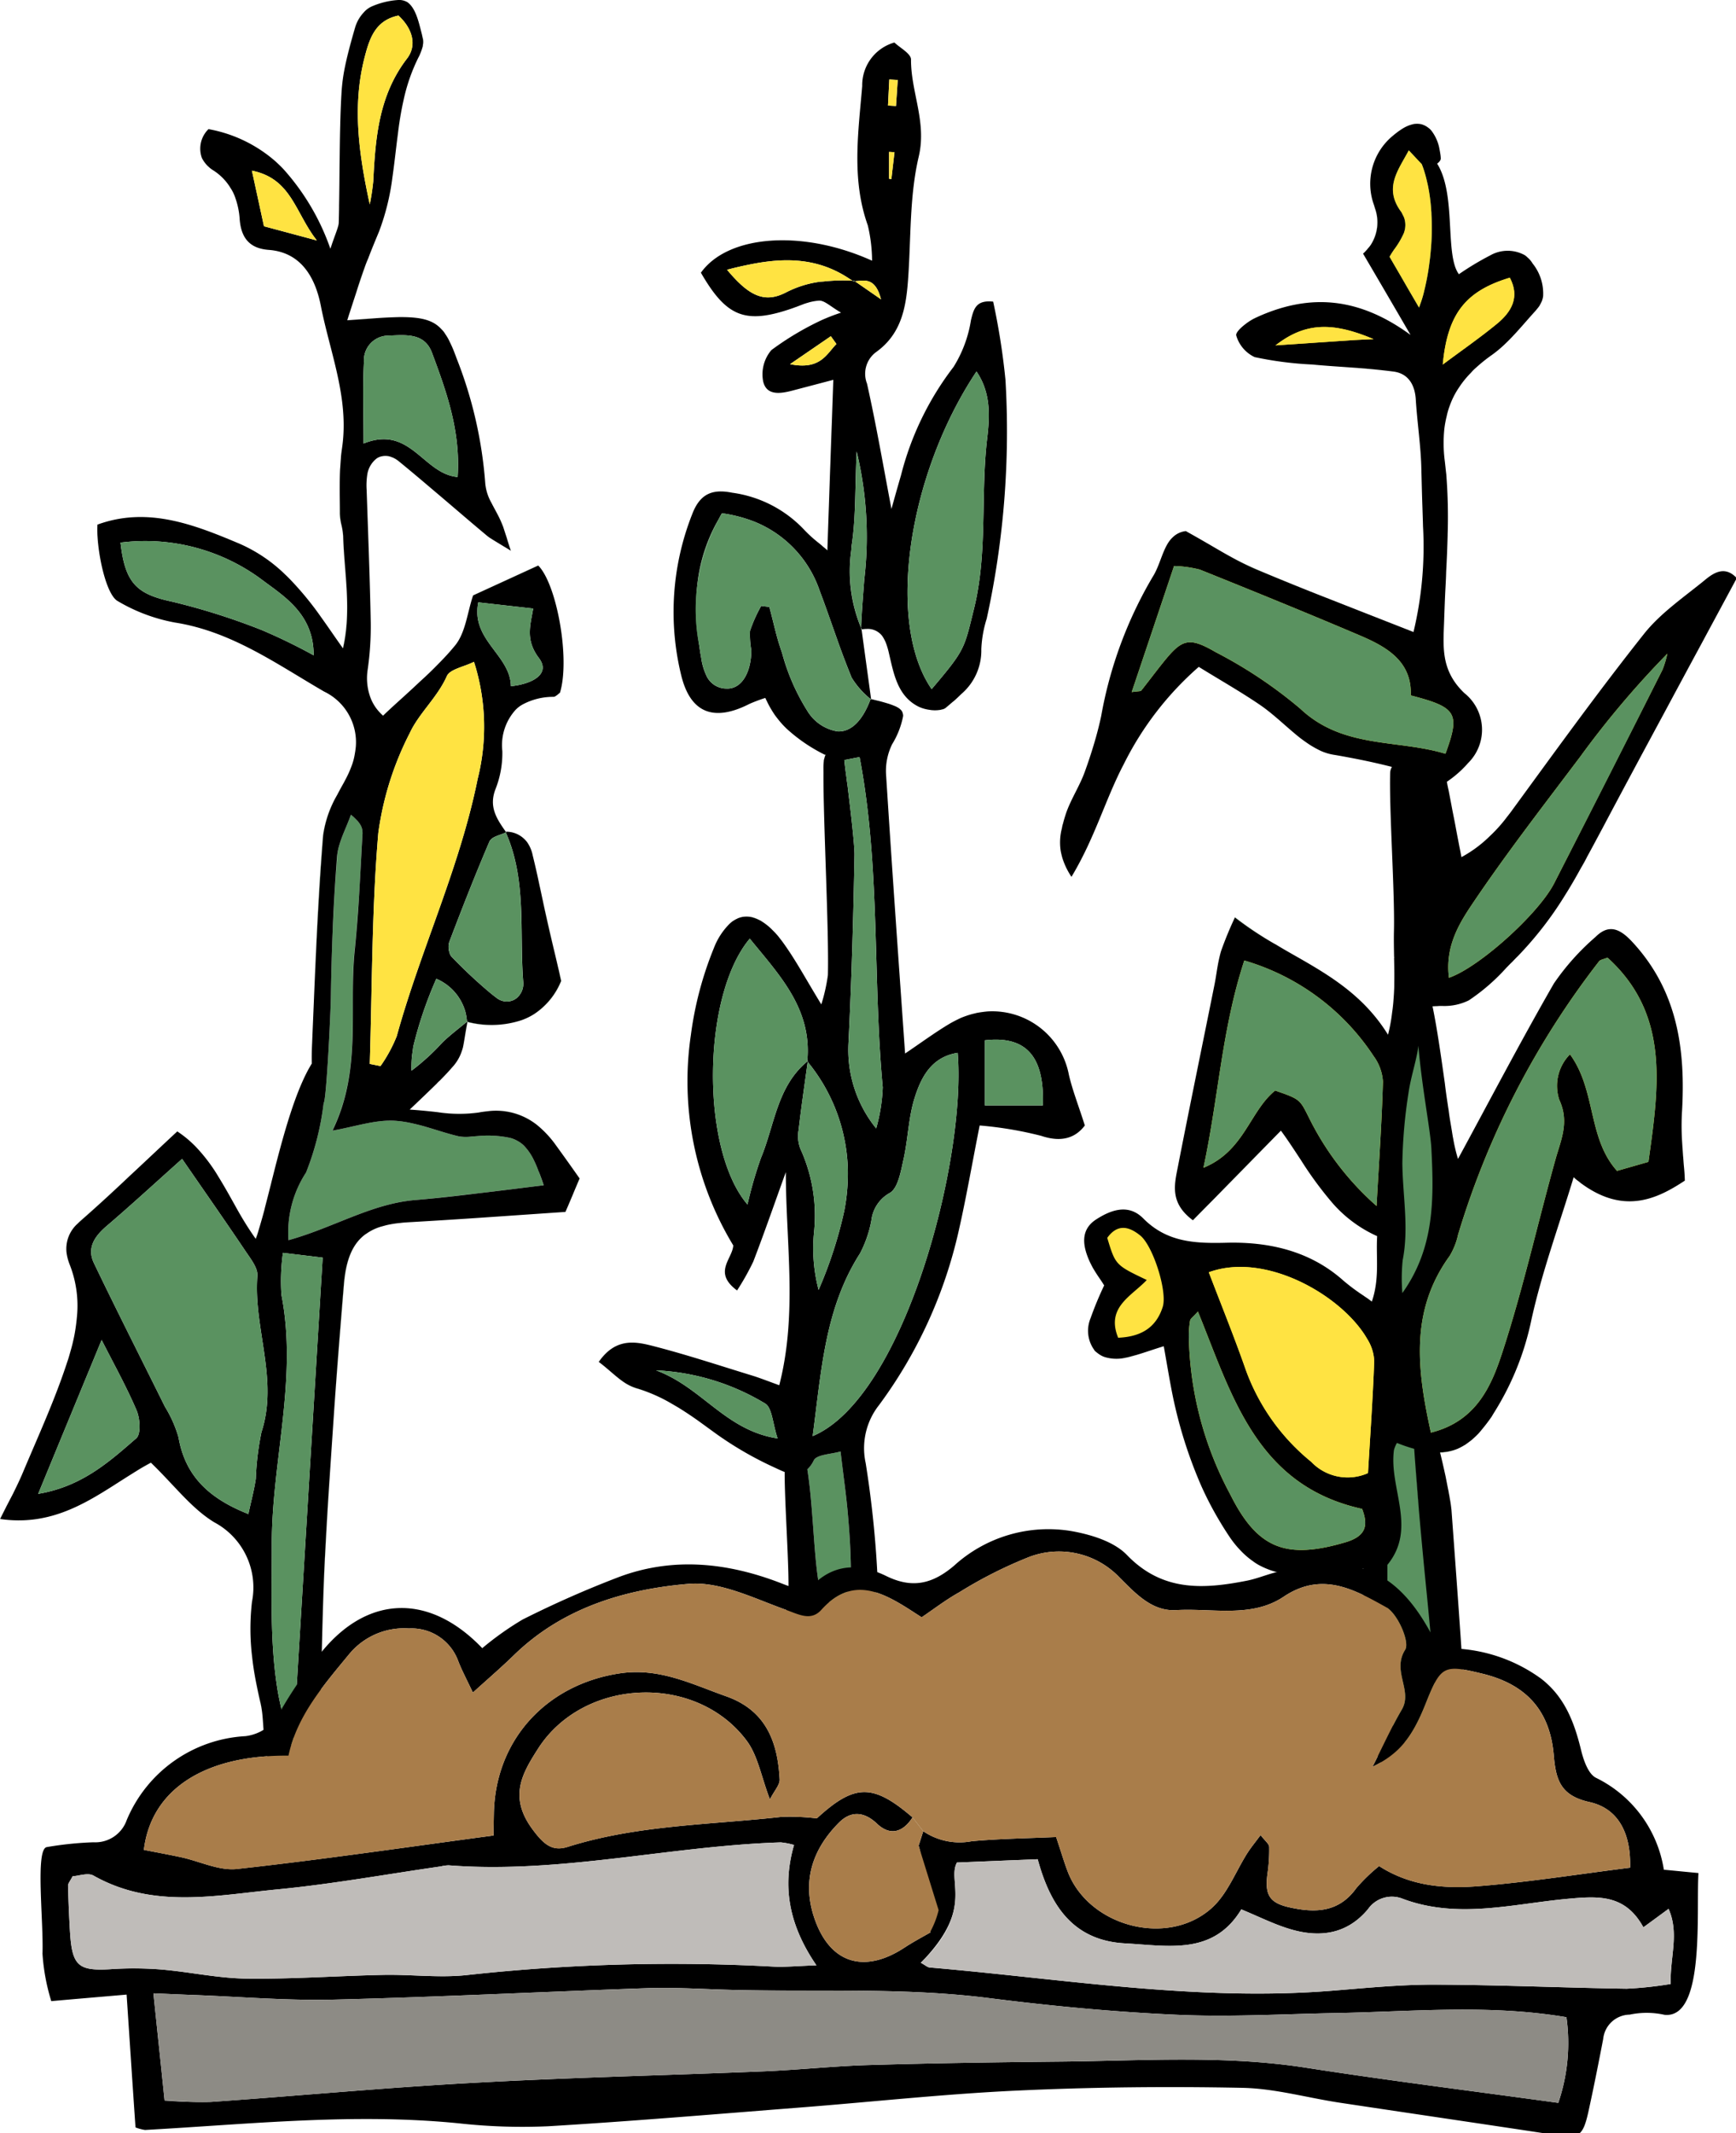<svg id="artwork" xmlns="http://www.w3.org/2000/svg" viewBox="0 0 162 199"><defs><style>.cls-1{fill:#5a9260}.cls-2{fill:#ffe342}.cls-4,.cls-6{fill-rule:evenodd}.cls-4{fill:#a97d4a}.cls-6{fill:#bfbcb9}</style></defs><path class="cls-1" d="M50.266 109.295a9.18 9.18 0 0 0-.431-1.026 5.127 5.127 0 0 0-.965-1.41 2.702 2.702 0 0 0-.598-.43 2.522 2.522 0 0 0-.704-.275 9.819 9.819 0 0 0-2.927-.17c-.215.018-.416.033-.63.048a3.492 3.492 0 0 1-1.178-.015c-1.012-.23-1.995-.57-2.992-.86a18.841 18.841 0 0 0-1.502-.383 9.949 9.949 0 0 0-1.5-.214c-1.827-.108-3.71.552-5.812.92h-.015c2.76-5.658 1.533-11.313 2.068-16.756.186-1.825.324-3.631.448-5.47.108-1.827.196-3.65.304-5.473a1.718 1.718 0 0 0-.015-.276 1.239 1.239 0 0 0-.107-.402 2.07 2.07 0 0 0-.26-.413 1.593 1.593 0 0 0-.2-.216c-.076-.09-.154-.151-.229-.227a.798.798 0 0 0-.124-.109 1.345 1.345 0 0 0-.152-.122c-.338.965-.829 1.917-1.104 2.899a5.531 5.531 0 0 0-.186.964c.009-.086.04-.177.05-.266-.01.095-.03.188-.031.28q-.258 3.29-.416 6.578a241.087 241.087 0 0 0-.185 6.605c-.014 1.29-.411 9.658-.672 9.827v.013a25.779 25.779 0 0 1-1.64 6.472 10.235 10.235 0 0 0-1.642 6.317c4.2-1.167 7.71-3.39 11.788-3.744 2.008-.167 4.002-.412 6.008-.643 1.994-.23 4.004-.49 6.01-.736a62.358 62.358 0 0 0-.444-1.27.016.016 0 0 0-.015-.017zM0 141.718h.015c.2-.429.416-.826.6-1.211-.202.385-.4.782-.615 1.21zm6.516-23.698a5.208 5.208 0 0 1-.307-1.135 4.32 4.32 0 0 0 .307 1.135zm5.534-8.264c-1.473 1.38-2.942 2.743-4.461 4.063a3.32 3.32 0 0 0-.322.32c.107-.107.215-.198.338-.305a156.853 156.853 0 0 0 4.446-4.078zm12.079 5.027c-.094.294-.183.554-.276.782.015 0 .015.018.015.018a7.466 7.466 0 0 0 .26-.8zm-.197 42.357c.103.566.226 1.148.365 1.731.061.262.107.537.154.814a8.08 8.08 0 0 0-.137-.796c-.14-.584-.26-1.168-.382-1.749zm.765-44.378c.198-.75.399-1.551.612-2.39-.213.839-.429 1.655-.612 2.39zm-.475-98.828a13.288 13.288 0 0 1 1.548 1.18 11.927 11.927 0 0 0-1.548-1.18zm1.135 152.526h.014c-.168-1.107-.352-2.116-.521-3.111.153.995.336 2.021.506 3.111zm6.117-92.315a10.151 10.151 0 0 0-1.336 3.818c-.399 4.829-.614 9.674-.81 14.519.212-4.845.442-9.69.825-14.52a10.413 10.413 0 0 1 1.32-3.817zm-.477-51.441c.275-.768.458-1.227.55-1.58-.108.367-.29.813-.55 1.58zm.643-3.527c.046-2.53.046-5.045.11-7.557-.08 2.53-.064 5.042-.11 7.557zm.06 26.611v2.132a4.748 4.748 0 0 0 .157 1.041 5.778 5.778 0 0 1-.138-1.041c0-.708-.02-1.411-.02-2.132zm.323 4.215a6.328 6.328 0 0 0-.167-1.042 6.06 6.06 0 0 1 .153 1.042c.11 3.45.81 6.883-.016 10.47a.014.014 0 0 1 .016.014c.825-3.586.11-7.035.014-10.484zm.109 22.919a8.943 8.943 0 0 0 .658-1.41 12.49 12.49 0 0 1-.658 1.41zM33.954 1.15a3.391 3.391 0 0 0-.825 1.41c-.354 1.224-.707 2.482-.952 3.74.26-1.258.613-2.516.968-3.74a3.545 3.545 0 0 1 .81-1.41z"/><path class="cls-1" d="M31.012 105.48h.015c2.76-5.658 1.518-11.313 2.069-16.756.185-1.825.324-3.631.432-5.47a158.462 158.462 0 0 1-.448 5.47c-.535 5.443.693 11.098-2.068 16.757zm2.117-75.652a93.775 93.775 0 0 0 1.897-.137c-.58.032-1.209.079-1.897.137zM37.16 0a7.43 7.43 0 0 0-2.483.596 2.02 2.02 0 0 0-.723.553 2.125 2.125 0 0 1 .723-.536A7.341 7.341 0 0 1 37.159 0zm-.552 65.96c-.292.26-.584.521-.859.797a4.945 4.945 0 0 1-.676-.733 4.506 4.506 0 0 0 .676.751c.29-.279.567-.538.858-.815zm8.107 45.358c-2.006.232-4 .477-6.008.644 2.008-.167 4.002-.397 6.008-.644zm-1.134-16.002a5.085 5.085 0 0 0-.168-.98 5.119 5.119 0 0 1 .165.983zm-5.156 3.429c.018-.25.057-.487.092-.73-.036.243-.074.48-.092.73zm2.29-7.429a37.24 37.24 0 0 0-2.15 6.325 37.396 37.396 0 0 1 2.154-6.322zM38.4 99.885v-.003a11.123 11.123 0 0 1 .024-1.131 10.637 10.637 0 0 0-.024 1.134zm6.286 3.907a14.029 14.029 0 0 1-3.848-.03 12.927 12.927 0 0 0 3.848.03zm5.428 1.164a6.062 6.062 0 0 0-4.57-1.287 6.187 6.187 0 0 1 4.57 1.287zM45.7 78.451c.012-.027.049-.046.066-.072-.021.026-.057.045-.069.074-1.332 3.112-2.574 6.272-3.772 9.429a1.431 1.431 0 0 0-.064.339 1.278 1.278 0 0 1 .067-.333c1.2-3.167 2.434-6.326 3.772-9.437zm-3.568 10.794a.933.933 0 0 1-.194-.395.964.964 0 0 0 .187.395 45.833 45.833 0 0 0 3.516 3.302 45.686 45.686 0 0 1-3.51-3.302zm4.859 4.162a1.462 1.462 0 0 0 1.416-.476 1.475 1.475 0 0 1-1.416.476zm3.24-40.659c-2.11.965-4.12 1.901-6.082 2.79v.016c1.961-.905 3.985-1.826 6.082-2.79zm.495 57.835h.013a19.855 19.855 0 0 0-.458-1.27c.138.382.29.811.445 1.27zm-15.193 3.865a4.442 4.442 0 0 0-1.394.689 5.15 5.15 0 0 1 1.394-.689zm-4.028-34.835c-.01.09-.041.18-.05.266a190.784 190.784 0 0 0-.397 6.593q.16-3.286.415-6.578c.003-.093.022-.186.032-.28zm-9.367 33.225a28.52 28.52 0 0 0 1.715 2.727c-.63-.886-1.18-1.808-1.715-2.727zm7.312 53.346v-.014c-.17.014-.339.028-.507.045.168-.017.336-.017.506-.031zm14.179-70.853h-.015v.016c-.215 1.134-.295 1.856-.431 2.45.136-.58.215-1.286.446-2.436a9.006 9.006 0 0 0 4.997-.168 8.925 8.925 0 0 1-4.997.138zm9.811 16.159c.214-.524.428-1.012.658-1.534 0 0 0-.017-.015-.017-.216.524-.43 1.027-.643 1.551zm-23.394 41.847c.076-3.003.169-5.994.338-8.981.106-2.054.228-4.094.352-6.132-.137 2.038-.26 4.078-.368 6.132-.167 2.987-.246 5.978-.322 8.98zm19.867-58.773a6.55 6.55 0 0 0 2.467-3.05c-.075-.305-.137-.614-.213-.905.06.291.123.6.197.905a6.763 6.763 0 0 1-2.45 3.05zm2.344-29.92v-.016a.848.848 0 0 0-.152.124.732.732 0 0 1 .152-.108zm-20.173 55.183a825.24 825.24 0 0 0-.935 12.25c.29-4.093.615-8.172.953-12.25.198-2.328.811-3.8 2.021-4.69-1.21.873-1.839 2.344-2.039 4.69zM37.665 9.32a29.492 29.492 0 0 0-.52 3.066c.136-1.027.29-2.053.52-3.066zm9.625 40.854c.094.336.216.719.384 1.21-.154-.491-.29-.874-.384-1.21zM32.745 76.002v.015a1.345 1.345 0 0 1 .152.122c-.047-.047-.107-.092-.152-.137zm-20.036 61.254q.689-.413 1.382-.781l-.02-.016c-.457.247-.919.507-1.362.797zm29.476-37.664c-.29.338-.658.72-1.132 1.213.489-.493.857-.875 1.132-1.213zm9.599-10.608c-.293-1.273-.554-2.374-.8-3.48a189.98 189.98 0 0 0-.32-1.44c.094.476.198.95.306 1.426.245 1.105.506 2.221.814 3.494zm-4.936-38.106c-.477-.291-.83-.507-1.12-.689.29.197.643.398 1.12.689zM33.267 27.224c.261-.782.505-1.517.765-2.239a8.952 8.952 0 0 1 .322-.856c-.124.274-.23.55-.335.84a51.63 51.63 0 0 0-.752 2.255zm10.745 78.808a3.926 3.926 0 0 1-1.179-.015 3.492 3.492 0 0 0 1.179.015zm-7.42-63.37a3.294 3.294 0 0 1 .66.412c1.055.86 2.098 1.735 3.126 2.606a172.71 172.71 0 0 0-3.126-2.62 2.118 2.118 0 0 0-.66-.398zM39.458 4.23a1.382 1.382 0 0 0 .015-.614l-.09-.368a2.632 2.632 0 0 0 .075.354 1.477 1.477 0 0 1 0 .629zM35.64 42.568a1.67 1.67 0 0 1 .937.094 1.439 1.439 0 0 0-.936-.094zm11.315 6.579c-.048-.142-.107-.28-.153-.402-.26-.61-.628-1.21-.936-1.824.308.614.676 1.214.918 1.824.064.122.109.26.171.402z"/><path class="cls-1" d="M43.608 95.298c-.008.007-.021.013-.027.018v.003a.184.184 0 0 1 .027-.021zm.021.033c0-.015.016-.045.016-.06l-.013.009c-.01.013-.045.05-.05.057v.01h.032v-.016zm3.614-17.68c-.016-.017-.031-.04-.044-.056h-.025zm-.04.018c.013 0 .027-.01.042-.01l-.002-.008c-.013.007-.031.01-.044.015zm-.029-.074h-.006a.762.762 0 0 1 .03.074l.001-.003a.595.595 0 0 0-.025-.071z"/><path d="M51.907 106.89a9.626 9.626 0 0 0-1.793-1.934 6.187 6.187 0 0 0-4.57-1.287c-.274.033-.568.063-.858.123a12.927 12.927 0 0 1-3.848-.03 57.65 57.65 0 0 0-2.604-.244 210.13 210.13 0 0 0 2.51-2.408 3.099 3.099 0 0 1 .31-.305c.474-.492.842-.875 1.13-1.213a4.047 4.047 0 0 0 .875-1.425c.034-.108.079-.214.108-.336a.057.057 0 0 1 .016-.033c.137-.595.216-1.317.432-2.451h-.034v-.006a.041.041 0 0 1-.003-.018c-.772.641-1.58 1.245-2.296 1.943a21.122 21.122 0 0 1-2.882 2.626v-.007a10.637 10.637 0 0 1 .024-1.134v-.006c.019-.25.057-.487.092-.73.02-.126.028-.253.048-.374a37.24 37.24 0 0 1 2.15-6.324l.004.003.003-.003a4.755 4.755 0 0 1 2.691 3.02 5.085 5.085 0 0 1 .168.98c.006-.006.019-.012.028-.019.007-.009.02-.017.03-.026l-.007.009.012-.01c0 .016-.015.046-.015.06a8.925 8.925 0 0 0 4.997-.137 5.602 5.602 0 0 0 1.287-.63 6.763 6.763 0 0 0 2.451-3.05c-.074-.304-.137-.613-.197-.904-.137-.565-.26-1.12-.383-1.625a171.65 171.65 0 0 1-.814-3.494c-.108-.476-.212-.95-.306-1.425-.106-.477-.2-.952-.309-1.427-.197-.951-.413-1.9-.643-2.834a3.226 3.226 0 0 0-.55-1.273 2.625 2.625 0 0 0-.292-.308 2.403 2.403 0 0 0-1.67-.629c.012.016.027.04.043.057l.002.007c-.015 0-.03.01-.042.01 1.979 4.477 1.25 9.28 1.626 13.944a1.762 1.762 0 0 1-.422 1.318 1.462 1.462 0 0 1-1.416.477 1.579 1.579 0 0 1-.572-.247 18.495 18.495 0 0 1-.778-.614 45.833 45.833 0 0 1-3.516-3.301.964.964 0 0 1-.188-.396 1.81 1.81 0 0 1-.076-.629 1.431 1.431 0 0 1 .064-.339c1.198-3.157 2.44-6.317 3.772-9.428.012-.03.048-.048.07-.075.239-.341.935-.478 1.43-.71a.762.762 0 0 0-.03-.074h.032c-.843-1.194-1.595-2.314-.966-3.955a9.115 9.115 0 0 0 .644-3.57 4.922 4.922 0 0 1 1.197-3.799 2.72 2.72 0 0 1 .66-.526 6.023 6.023 0 0 1 2.927-.732.331.331 0 0 0 .153-.048 2.285 2.285 0 0 0 .29-.212.848.848 0 0 1 .153-.124c.968-3.188-.305-10.135-2.026-11.864-2.097.963-4.12 1.885-6.082 2.79-.535 1.562-.691 3.464-1.686 4.672-.49.599-1.01 1.164-1.566 1.72-.536.551-1.101 1.1-1.685 1.622-.858.815-1.73 1.596-2.605 2.392-.29.277-.569.536-.858.815a4.506 4.506 0 0 1-.676-.75 4.312 4.312 0 0 1-.459-.83 5.224 5.224 0 0 1-.306-2.698 28.258 28.258 0 0 0 .29-4.383c-.078-4.126-.245-8.264-.382-12.387a6.668 6.668 0 0 1 .062-1.473 2.361 2.361 0 0 1 .856-1.47 1.259 1.259 0 0 1 .507-.216 1.439 1.439 0 0 1 .936.094c.015.015.015 0 .015 0a2.118 2.118 0 0 1 .66.398c1.055.859 2.083 1.73 3.126 2.62 1.654 1.395 3.295 2.819 4.965 4.214a3.709 3.709 0 0 0 .384.295c.29.182.644.398 1.12.689.244.152.52.304.827.506a21.62 21.62 0 0 1-.384-1.21 95.266 95.266 0 0 1-.335-1.028c-.063-.141-.108-.279-.171-.401-.242-.61-.61-1.21-.918-1.824a4.51 4.51 0 0 1-.582-1.822 39.701 39.701 0 0 0-2.698-11.728c-.063-.183-.138-.368-.2-.535-.137-.354-.275-.66-.413-.935a4.56 4.56 0 0 0-.431-.75 1.597 1.597 0 0 0-.227-.311c-.078-.088-.172-.182-.263-.275-.799-.765-1.915-.997-3.83-.981-.708.019-1.41.048-2.196.107a93.23 93.23 0 0 1-1.898.137c-.23.017-.477.033-.721.05.077-.246.152-.491.23-.723.152-.46.29-.904.428-1.316.063-.202.138-.417.2-.615a51.68 51.68 0 0 1 .753-2.255c.104-.29.21-.566.335-.84.323-.86.673-1.69 1.026-2.545a22.13 22.13 0 0 0 1.243-5.045c.198-1.38.337-2.758.522-4.138v-.014a29.492 29.492 0 0 1 .522-3.068 16.93 16.93 0 0 1 1.38-3.954 2.69 2.69 0 0 0 .167-.355 5.16 5.16 0 0 0 .23-.657.342.342 0 0 0 .016-.124 1.477 1.477 0 0 0 0-.629 2.632 2.632 0 0 1-.076-.353c-.294-1.134-.568-2.467-1.35-3.035A1.52 1.52 0 0 0 37.16 0a7.341 7.341 0 0 0-2.482.613 2.125 2.125 0 0 0-.723.536 3.545 3.545 0 0 0-.81 1.41c-.354 1.225-.707 2.483-.967 3.74a16.712 16.712 0 0 0-.306 2.3 84.5 84.5 0 0 0-.122 3.006v.015c-.063 2.512-.063 5.026-.108 7.557 0 .505-.016 1.026-.03 1.53a1.371 1.371 0 0 1-.063.416c-.093.353-.275.813-.55 1.581-.046.152-.108.32-.169.503a21.789 21.789 0 0 0-4.356-7.401c-.226-.247-.458-.462-.703-.693a12.956 12.956 0 0 0-6.315-3.066 2.546 2.546 0 0 0-.613 2.699 2.755 2.755 0 0 0 .306.476 2.791 2.791 0 0 0 .199.23c.076.075.153.137.23.212a3.233 3.233 0 0 0 .277.2 5.055 5.055 0 0 1 1.654 1.67 3.959 3.959 0 0 1 .46.953 7.338 7.338 0 0 1 .398 1.976c.138 1.734.922 2.713 2.697 2.85 3.222.232 4.416 2.869 4.878 5.228.855 4.37 2.663 8.631 1.976 13.26-.045.324-.093.66-.109.982-.03.337-.044.674-.074.999-.034.672-.034 1.33-.034 2.006 0 .72.02 1.423.02 2.131a5.778 5.778 0 0 0 .138 1.041 6.328 6.328 0 0 1 .167 1.042c.094 3.45.81 6.899-.015 10.485a.014.014 0 0 0-.016-.014c-.691-.965-1.35-1.947-2.023-2.882a29.291 29.291 0 0 0-2.745-3.373 13.41 13.41 0 0 0-.612-.614 14.295 14.295 0 0 0-4.307-2.896c-4.247-1.792-8.556-3.464-13.217-1.763q-.02.437 0 .97c.018.26.033.52.064.794.23 2.237.949 4.875 1.822 5.365a16.185 16.185 0 0 0 5.35 2.007c5.287.83 9.502 3.88 13.92 6.44a5.24 5.24 0 0 1 2.958 5.134c-.03.307-.075.599-.138.92a5.564 5.564 0 0 1-.276.937 8.943 8.943 0 0 1-.658 1.41v.014c-.216.384-.446.796-.658 1.21a10.413 10.413 0 0 0-1.321 3.817c-.383 4.829-.614 9.674-.826 14.518-.064 1.608-.138 3.234-.202 4.844-.03.628-.044 1.273-.03 1.901-1.44 2.33-2.544 6.269-3.463 9.857-.107.428-.215.856-.323 1.272v.016c-.213.84-.414 1.64-.611 2.39v.016c-.14.552-.293 1.071-.432 1.548-.044.152-.092.306-.137.458a7.466 7.466 0 0 1-.26.8s0-.018-.016-.018a28.52 28.52 0 0 1-1.715-2.727c-.384-.69-.767-1.382-1.15-2.04-.263-.457-.538-.904-.799-1.332a15.8 15.8 0 0 0-1.852-2.407 10.287 10.287 0 0 0-1.794-1.503c-1.518 1.41-3.006 2.821-4.491 4.2a156.717 156.717 0 0 1-4.447 4.078c-.123.107-.23.198-.338.305a3.152 3.152 0 0 0-1.057 2.746 5.208 5.208 0 0 0 .307 1.134 10.444 10.444 0 0 1 .69 4.49c-.033.429-.077.86-.138 1.288-.062.444-.141.89-.245 1.317-.093.432-.215.844-.338 1.273-.06.215-.123.43-.201.644-1.13 3.48-2.664 6.824-4.092 10.21-.292.706-.63 1.41-.995 2.147l-.583 1.118c-.183.385-.398.783-.6 1.211 4.386.645 7.62-1.242 10.607-3.141.477-.308.939-.599 1.396-.89.23-.138.461-.293.691-.43.444-.29.906-.55 1.363-.798l.02.016c2.19 2.117 3.783 4.264 5.9 5.55a6.882 6.882 0 0 1 3.523 7.404 21.843 21.843 0 0 0 .015 5.182c.093.844.23 1.685.401 2.53.122.58.243 1.164.383 1.748.06.261.104.535.137.796.105.81.105 1.656.227 2.482.064.382.123.78.171 1.182.17.995.354 2.005.522 3.112a80.23 80.23 0 0 1 1.594-.109c.337-.03.658-.045.996-.077.323-.014.643-.03.982-.06.168-.017.336-.031.506-.045.138-1.474.32-2.652.368-3.85.106-3.003.152-5.992.229-8.983.076-3.003.155-5.994.322-8.981.107-2.054.23-4.094.368-6.132.137-2.055.275-4.108.413-6.148.275-4.091.6-8.17.935-12.249.2-2.346.829-3.817 2.039-4.69 0 0 0 .014.015 0a4.442 4.442 0 0 1 1.395-.688c.184-.048.383-.108.567-.153a9.9 9.9 0 0 1 1.274-.2c.23-.03.476-.046.736-.063a613.23 613.23 0 0 0 7.281-.46c2.438-.165 4.89-.337 7.372-.505.245-.55.461-1.071.676-1.577.214-.524.428-1.027.644-1.55a236.02 236.02 0 0 0-2.176-3.05zM34.003 5.437c.458-1.795.987-3.535 3.18-3.985 1.314 1.211 1.754 2.77.801 4.01-2.64 3.44-2.95 7.4-3.152 11.452a21.153 21.153 0 0 1-.327 2.158c-1.015-4.67-1.643-9.143-.502-13.635zm-9.37 15.674c-.352-1.629-.701-3.235-1.127-5.19 3.719.748 4.032 3.942 6.063 6.515-1.952-.526-3.327-.892-4.935-1.325zm-.215 37.668a61.99 61.99 0 0 0-8.314-2.635c-3.302-.703-4.427-1.676-4.86-5.52a18.234 18.234 0 0 1 13.4 3.613c2.09 1.538 4.64 3.201 4.624 6.901a52.274 52.274 0 0 0-4.85-2.359zm-11.697 75.404c-2.544 2.218-5.113 4.517-9.159 5.187 2.087-5.065 3.967-9.625 5.922-14.358 1.118 2.206 2.31 4.339 3.264 6.571.323.758.42 2.21-.027 2.6zm11.675-.555a26.357 26.357 0 0 0-.525 4.342c-.15 1.027-.426 2.039-.694 3.284-3.662-1.45-5.89-3.527-6.518-7.153a11.395 11.395 0 0 0-1.266-2.854c-2.21-4.47-4.474-8.912-6.63-13.406-.686-1.43.08-2.515 1.214-3.48 2.295-1.961 4.516-4.009 7.017-6.242 2.104 3.051 4.054 5.834 5.946 8.65.47.698 1.14 1.54 1.08 2.27-.382 4.877 1.989 9.662.375 14.589zm20.238-77.43l5.12.577c-.257 1.563-.75 2.92.539 4.621 1.12 1.487-.628 2.423-2.617 2.622-.05-2.93-3.757-4.295-3.042-7.82zm-9.332 21.52a28.823 28.823 0 0 1 2.935-9.326c.863-1.858 2.574-3.317 3.46-5.311.287-.646 1.564-.855 2.534-1.335a19.922 19.922 0 0 1 .343 10.928c-1.67 8.29-5.317 15.906-7.548 23.99a13.504 13.504 0 0 1-1.517 2.797c-.336-.066-.67-.135-1.004-.201.225-7.182.185-14.389.797-21.541zm-1.338-43.986a2.288 2.288 0 0 1 2.276-2.42c1.57-.052 3.366-.304 4.074 1.602 1.356 3.637 2.68 7.309 2.39 11.589-3.24-.29-4.39-4.889-8.777-3.124 0-3.078-.088-5.37.037-7.648zm-6.6 128.932a13.04 13.04 0 0 0-.262.163c-.417-1.77-.946-3.525-1.228-5.318-.697-4.443-.5-8.905-.51-13.396-.014-7.794 2.436-15.472.898-23.307a19.027 19.027 0 0 1 .141-3.92c1.642.197 2.594.311 3.708.446-.922 15.192-1.836 30.264-2.748 45.332zm23.362-52.08c-2.007.245-4.017.506-6.011.735-2.006.247-4 .477-6.008.644-4.078.354-7.588 2.576-11.788 3.743a10.235 10.235 0 0 1 1.642-6.316 25.779 25.779 0 0 0 1.64-6.472v-.014c.26-.169.657-8.536.672-9.827.031-2.206.094-4.413.185-6.604.091-2.21.23-4.402.397-6.593a5.531 5.531 0 0 1 .186-.964c.275-.981.766-1.933 1.104-2.898v-.015c.045.045.105.09.152.137a.798.798 0 0 1 .124.108c.075.076.153.138.229.228a1.593 1.593 0 0 1 .2.215 2.07 2.07 0 0 1 .26.414 1.239 1.239 0 0 1 .107.4 1.718 1.718 0 0 1 .015.277c-.108 1.823-.196 3.646-.304 5.473a128.525 128.525 0 0 1-.432 5.47c-.551 5.443.691 11.099-2.069 16.757 2.102-.368 3.985-1.028 5.812-.921a9.949 9.949 0 0 1 1.5.214c.506.108.996.231 1.502.383.997.29 1.98.63 2.992.86a3.926 3.926 0 0 0 1.179.015c.213-.015.414-.03.629-.048a9.819 9.819 0 0 1 2.927.17 2.522 2.522 0 0 1 .704.276 2.702 2.702 0 0 1 .598.429 5.127 5.127 0 0 1 .965 1.41 9.18 9.18 0 0 1 .43 1.026.016.016 0 0 1 .016.018c.153.382.306.798.458 1.27z"/><path class="cls-1" d="M43.581 95.316l-.003.003v.003l.003-.003v-.003zM24.02 119.038c.06-.728-.61-1.571-1.08-2.27-1.892-2.816-3.842-5.598-5.946-8.65-2.5 2.234-4.722 4.282-7.017 6.243-1.133.965-1.9 2.049-1.213 3.48 2.155 4.494 4.419 8.936 6.629 13.406a11.395 11.395 0 0 1 1.266 2.853c.627 3.626 2.856 5.704 6.518 7.153.268-1.245.544-2.256.694-3.284a26.357 26.357 0 0 1 .524-4.342c1.614-4.927-.757-9.712-.375-14.589z"/><path class="cls-2" d="M37.026 96.664c2.23-8.085 5.878-15.701 7.548-23.99a19.922 19.922 0 0 0-.342-10.929c-.971.48-2.248.69-2.535 1.335-.886 1.995-2.597 3.454-3.46 5.312a28.823 28.823 0 0 0-2.935 9.326c-.611 7.152-.571 14.36-.797 21.541.334.067.668.136 1.004.201a13.504 13.504 0 0 0 1.517-2.796z"/><path class="cls-1" d="M26.263 120.805c1.537 7.835-.912 15.513-.899 23.307.01 4.492-.187 8.953.51 13.396.283 1.793.81 3.548 1.228 5.318.087-.054.174-.11.262-.163.912-15.068 1.825-30.14 2.748-45.332l-3.708-.446a19.027 19.027 0 0 0-.141 3.92zm-1.619-66.569a18.234 18.234 0 0 0-13.4-3.613c.433 3.844 1.558 4.817 4.86 5.52a61.99 61.99 0 0 1 8.314 2.636 52.274 52.274 0 0 1 4.85 2.36c.016-3.702-2.535-5.365-4.624-6.903zm18.06-9.734c.29-4.28-1.034-7.952-2.39-11.589-.709-1.906-2.503-1.654-4.074-1.602a2.288 2.288 0 0 0-2.276 2.42c-.125 2.278-.037 4.569-.037 7.647 4.388-1.765 5.537 2.834 8.777 3.124zM47.2 77.673c-.498.227-1.185.371-1.433.706-.018.026-.055.045-.067.072-1.338 3.112-2.571 6.27-3.772 9.437a1.278 1.278 0 0 0-.067.333 1.932 1.932 0 0 0 .077.629.933.933 0 0 0 .194.395 45.686 45.686 0 0 0 3.509 3.302c.257.206.508.416.778.607a1.482 1.482 0 0 0 1.988-.223 1.758 1.758 0 0 0 .416-1.324c-.383-4.662.354-9.459-1.624-13.934zm0-.007c.012-.006.03-.008.043-.015l-.07-.056a.595.595 0 0 1 .026.071zm-.003.003h.002v-.003l-.002.003z"/><path class="cls-1" d="M41.938 88.85a1.932 1.932 0 0 1-.077-.629 1.81 1.81 0 0 0 .077.629zM47.2 77.673l-.003-.004c-.495.231-1.191.368-1.43.71.248-.335.935-.479 1.432-.706zm-1.56 14.874c.258.21.513.419.779.613a1.579 1.579 0 0 0 .572.247 1.48 1.48 0 0 1-.572-.253c-.27-.191-.521-.401-.778-.607z"/><path class="cls-1" d="M48.823 91.607a1.758 1.758 0 0 1-.416 1.324 1.762 1.762 0 0 0 .422-1.319c-.377-4.664.353-9.466-1.626-13.943l-.004.004c1.978 4.475 1.242 9.272 1.624 13.934zM9.484 125.01c-1.955 4.734-3.835 9.294-5.921 14.36 4.045-.67 6.614-2.97 9.158-5.188.447-.39.35-1.842.027-2.6-.954-2.232-2.146-4.365-3.264-6.571z"/><path class="cls-2" d="M34.832 16.913c.201-4.05.512-8.012 3.152-11.451.953-1.24.513-2.8-.8-4.01-2.194.45-2.723 2.189-3.181 3.985-1.14 4.49-.513 8.964.502 13.634a21.153 21.153 0 0 0 .327-2.158z"/><path class="cls-1" d="M50.293 61.395c-1.288-1.7-.796-3.058-.54-4.62l-5.12-.578c-.714 3.525 2.993 4.89 3.043 7.82 1.99-.199 3.737-1.134 2.617-2.621zM43.578 95.32a5.119 5.119 0 0 0-.165-.983 4.804 4.804 0 0 0-2.694-3.018 37.396 37.396 0 0 0-2.154 6.322c-.021.12-.029.248-.048.374-.035.243-.074.48-.092.73v.002a11.225 11.225 0 0 0-.025 1.135 21.49 21.49 0 0 0 2.88-2.62c.723-.704 1.516-1.298 2.298-1.943zm.03-.022a.184.184 0 0 0-.027.021v.019c.006-.007.041-.045.05-.058l-.023.018z"/><path class="cls-1" d="M43.413 94.337a4.755 4.755 0 0 0-2.691-3.02l-.003.003a4.804 4.804 0 0 1 2.694 3.017zm-2.132 2.926a21.49 21.49 0 0 1-2.881 2.619v.01a21.122 21.122 0 0 0 2.88-2.626c.717-.698 1.525-1.302 2.298-1.943v-.003c-.782.644-1.575 1.238-2.297 1.943z"/><path class="cls-1" d="M43.578 95.322a.041.041 0 0 0 .003.019v-.022zm.061-.05c-.01.008-.023.017-.03.026.007-.005.013-.012.023-.018zm-5.122 2.743c.02-.126.027-.253.047-.374-.02.12-.028.248-.047.374z"/><path class="cls-2" d="M23.506 15.92c.426 1.955.775 3.562 1.128 5.19 1.608.433 2.983.799 4.935 1.324-2.03-2.572-2.344-5.766-6.063-6.514z"/><path class="cls-1" d="M78.439 135.414c-.862.26-2.223.277-2.5.83a2.824 2.824 0 0 1-.6.84c.675 4.28.568 10.072 1.535 12.466 1.532-.168 2.515-.81 2.53-2.27.014-1.917-.093-3.847-.261-5.763-.154-1.932-.445-3.863-.704-6.103zm1.917-76.854l-.003-.002v.012h.003z"/><path d="M92.16 94.363c-.34.031-.678.078-1.013.139-.17.045-.324.078-.492.122a8.928 8.928 0 0 0-1.011.354c-.324.153-.659.32-.983.505-1.395.828-2.698 1.794-4.2 2.806-.629-8.985-1.24-17.523-1.778-26.073a5.637 5.637 0 0 1 .568-2.78 7.833 7.833 0 0 0 1.027-2.633.767.767 0 0 0-.044-.277.575.575 0 0 0-.123-.246 1.46 1.46 0 0 0-.216-.2 3.139 3.139 0 0 0-.324-.182c-.122-.047-.26-.108-.398-.155a3.356 3.356 0 0 0-.26-.091c-.26-.078-.566-.17-.919-.26-.216-.047-.443-.107-.705-.171v.049l-.008-.01a.051.051 0 0 0 .013.014c-.017-.016-.037-.033-.052-.05-.762 2.06-1.847 3.072-3.068 3.015a4.048 4.048 0 0 1-2.83-1.907 19.722 19.722 0 0 1-2.326-5.28c-.024-.073-.04-.149-.067-.22a23.656 23.656 0 0 1-.578-1.928c-.194-.757-.374-1.522-.579-2.275-.175-.025-.346-.045-.52-.07a5.113 5.113 0 0 1-.242-.029 13.684 13.684 0 0 0-1.042 2.331 8.179 8.179 0 0 0 .123 1.809c-.015 2.114-.935 3.646-2.33 3.571a2.054 2.054 0 0 1-1.825-1.121 5.805 5.805 0 0 1-.524-1.737c-.018-.108-.04-.213-.056-.314-.052-.289-.088-.573-.13-.856-.6-4-.37-7.929 1.77-11.689.12-.213.22-.428.353-.637a13.157 13.157 0 0 1 3.063.799 10.62 10.62 0 0 1 6.059 6.433c.549 1.444 1.05 2.905 1.568 4.36a79.618 79.618 0 0 0 1.417 3.75 7.848 7.848 0 0 0 1.759 1.986v-.006l.005.006v-.008c.014 0 .031.014.047.014-.293-2.161-.598-4.337-.888-6.5h-.049v-.008l-.006.009c0-.043.004-.081.006-.12v-.033a13.782 13.782 0 0 1-.928-7.126c.026-.188.026-.374.052-.569.398-2.614.305-5.302.464-8.748v-.007a33.94 33.94 0 0 1 .71 11.962c-.112 1.505-.234 2.993-.295 4.479l.022.065a.51.51 0 0 0 .024.052v.045a2.92 2.92 0 0 1 .487-.045 1.692 1.692 0 0 1 1.428.643 3.296 3.296 0 0 1 .383.737 7.095 7.095 0 0 1 .262.92c.443 1.885.796 3.97 2.756 4.951a3.466 3.466 0 0 0 1.106.306.115.115 0 0 0 .075.014 3.037 3.037 0 0 0 .538.014.94.94 0 0 0 .213-.028.634.634 0 0 0 .245-.045.825.825 0 0 0 .217-.064h.015v-.014a.564.564 0 0 0 .167-.108c.2-.168.398-.336.598-.507a3.33 3.33 0 0 0 .306-.26c.2-.182.382-.366.567-.535a5.329 5.329 0 0 0 1.81-4.123 10.987 10.987 0 0 1 .505-2.865 81.743 81.743 0 0 0 1.75-22.262 64.629 64.629 0 0 0-1.149-7.31c-1.596-.167-1.809.658-2.073 1.733a11.612 11.612 0 0 1-1.621 4.354 27.793 27.793 0 0 0-4.907 10.117 228.344 228.344 0 0 0-.89 3.14c-.767-4.03-1.426-7.877-2.282-11.695a2.52 2.52 0 0 1 .826-2.926c2.438-1.735 2.836-4.278 3.02-6.978.261-3.769.123-7.63.979-11.266.767-3.249-.733-6.024-.718-9.06.016-.55-1.06-1.116-1.549-1.594A4.134 4.134 0 0 0 80.46 8.03c-.368 4.354-1.01 8.706.521 12.997a14.465 14.465 0 0 1 .399 3.296c-6.514-2.943-13.458-2.407-15.973 1.12 2.407 4.17 4.17 4.844 8.602 3.297.09-.033.197-.078.304-.108.199-.08.4-.154.6-.231.199-.08.415-.138.61-.198a4.75 4.75 0 0 1 .922-.155c.505-.015 1.042.538 2.04 1.12a18.411 18.411 0 0 0-1.827.706 27.214 27.214 0 0 0-4.674 2.788 3.491 3.491 0 0 0-.766 2.927c.321 1.367 1.656 1.134 2.758.844 1.227-.323 2.45-.643 3.787-.996-.045 1.335-.092 2.637-.137 3.94-.049 1.286-.094 2.59-.139 3.892-.048 1.305-.092 2.607-.137 3.955-.048 1.32-.093 2.652-.138 4.047v.079a4.292 4.292 0 0 0-.416-.353c-.123-.123-.245-.214-.35-.304a12.601 12.601 0 0 1-1.395-1.259 11.306 11.306 0 0 0-6.717-3.464c-1.763-.353-2.973.015-3.724 1.962a24.827 24.827 0 0 0-1.027 15.128c.874 3.497 3.066 4.293 6.362 2.607a14.756 14.756 0 0 1 1.471-.552c.093.2.185.382.275.567a10.242 10.242 0 0 0 .615 1.027c.122.168.246.322.367.477a8.238 8.238 0 0 0 .782.842 15.227 15.227 0 0 0 3.557 2.406c.016-.03.045-.075.062-.107-.017.047-.032.077-.046.123a1.212 1.212 0 0 0-.078.215l-.047.167a.587.587 0 0 0-.029.171c0 .06-.015.122-.015.183-.03.309-.015.613-.015.938-.032 4.275.521 14.561.413 18.851a16.56 16.56 0 0 1-.613 2.732c-1.395-2.271-2.36-4.094-3.557-5.749-.152-.216-.307-.399-.444-.584a7.303 7.303 0 0 0-.447-.492c-.136-.136-.289-.29-.427-.413a6.06 6.06 0 0 0-.859-.614h-.015a3.76 3.76 0 0 0-.811-.305c-.016.015-.016.015-.016 0a2.292 2.292 0 0 0-.553-.03 1.572 1.572 0 0 0-.37.06.286.286 0 0 0-.103.03 1.124 1.124 0 0 0-.295.123h-.013a4.618 4.618 0 0 0-.37.216 3.343 3.343 0 0 0-.348.305 6.431 6.431 0 0 0-1.397 2.194 32.575 32.575 0 0 0-2.145 8.094 29.566 29.566 0 0 0 3.954 19.652c-.078 1.274-1.93 2.51.353 4.201a23.509 23.509 0 0 0 1.516-2.698c1.06-2.76 2.022-5.55 3.035-8.34 0 6.608 1.105 13.18-.613 19.881-1.133-.412-1.794-.674-2.483-.889-3.158-.966-6.284-2.008-9.487-2.819-1.582-.398-3.36-.66-4.875 1.532.934.689 1.73 1.533 2.605 2.055a4.577 4.577 0 0 0 .903.399c.37.106.723.23 1.072.367a14.886 14.886 0 0 1 1.98.933c.32.187.644.37.949.555.614.383 1.213.782 1.812 1.21.595.429 1.18.86 1.775 1.287a32.775 32.775 0 0 0 5.383 3.08c.29.138.582.276.87.384-.013 3.006.492 9.688.325 11.604-.08.875-.383 1.946 0 2.56.305.493 1.518.645 2.299.57.383-.033.766-.078 1.165-.138.398-.063.796-.141 1.212-.216a83.75 83.75 0 0 0 1.318-.26c.458-.093.948-.2 1.47-.29a15.2 15.2 0 0 0 .874-4.097 97.538 97.538 0 0 0-1.102-10.56 6.493 6.493 0 0 1 1.255-5.428 43.264 43.264 0 0 0 7.42-16.218c.72-3.171 1.272-6.392 1.962-9.856a34.813 34.813 0 0 1 5.735.965c1.96.66 3.234.155 4.078-.965-.584-1.854-1.15-3.264-1.489-4.737a7.282 7.282 0 0 0-7.586-5.903zm-1.035-59.705c1.35 1.986 1.245 4.153.997 6.236-.628 5.292.065 10.671-1.236 15.923-.926 3.746-.809 3.775-3.946 7.476-4.261-6.158-2.261-19.964 4.185-29.635zm-7.942-17.957l-.216-.021v-2.51l.506.03c-.097.836-.195 1.668-.29 2.501zm-.195-9.287c.263.014.524.032.786.047l-.16 2.428-.749-.045c.042-.81.08-1.618.123-2.43zm-6.12 18.847c-.152.014-.308.014-.462.039l-.044.009a9.747 9.747 0 0 0-3.024.978c-2.006 1.035-3.464.317-5.49-2.119.74-.2 1.466-.362 2.185-.506 3.287-.655 6.353-.605 9.293 1.386.079.054.157.087.234.143.052 0 .101.003.152.006.026.015.046.03.07.045.902-.086 1.903-.377 2.434 1.686l-2.434-1.686c-.04.006-.078.009-.118.012-.032-.024-.068-.04-.101-.063a16.143 16.143 0 0 0-2.696.07zm-3.143 7.716c1.681-1.154 2.745-1.882 3.807-2.609l.522.725c-.93.946-1.5 2.452-4.33 1.884zm-12.501 93.872a21.58 21.58 0 0 1 10.155 3.081c.675.36.723 1.895 1.186 3.27-4.864-.743-7.033-4.755-11.341-6.351zm18.992-57.214c1.96 10.301 1.212 20.634 2.161 30.81a16.087 16.087 0 0 1-.614 3.833 11.64 11.64 0 0 1-2.59-7.864c.29-5.856.46-11.742.566-17.613.019-.889-.335-3.94-.658-6.592-.046-.276-.075-.535-.108-.796a40.22 40.22 0 0 1-.184-1.503c.4-.078.845-.168 1.427-.275zm-5.527 36.543a3.247 3.247 0 0 1-.17-1.734c.247-2.128.562-4.25.854-6.38-.012-.013-.02-.029-.033-.045-.027.021-.047.048-.073.069-2.765 2.333-2.989 5.905-4.261 8.956a38.517 38.517 0 0 0-1.252 4.333c-4.404-5.145-4.251-19.504.214-24.806 2.773 3.415 5.832 6.55 5.366 11.44l.056-.039c-.006.03-.01.064-.017.096a16.485 16.485 0 0 1 3.749 10.18 18.216 18.216 0 0 1-.344 3.76 39.879 39.879 0 0 1-2.388 7.335 15.199 15.199 0 0 1-.426-5.391 14.983 14.983 0 0 0-1.275-7.774zm2.185 42.372c-.967-2.394-.86-8.186-1.534-12.465a2.824 2.824 0 0 0 .6-.84c.276-.554 1.638-.57 2.499-.83.26 2.24.55 4.17.705 6.102.168 1.916.275 3.846.26 5.763-.014 1.46-.998 2.102-2.53 2.27zm-1.039-15.566c.814-6.012 1.107-11.87 4.42-17.046a10.838 10.838 0 0 0 1.062-3.092 3.358 3.358 0 0 1 1.7-2.54c.779-.427 1.042-2.007 1.293-3.128.428-1.893.46-3.888 1.034-5.727.608-1.944 1.569-3.836 4.024-4.227.824 10.006-4.997 32.182-13.533 35.76zm16.071-30.851v-6.074c3.803-.444 5.585 1.447 5.407 6.074z"/><path class="cls-1" d="M70.084 85.55a3.76 3.76 0 0 1 .811.305 2.296 2.296 0 0 0-.811-.305zm.826.305a6.06 6.06 0 0 1 .858.614 4.947 4.947 0 0 0-.858-.614zm6.302-34.519a3.96 3.96 0 0 0-.416-.34 4.292 4.292 0 0 1 .416.353zm-6.777-2.65a13.157 13.157 0 0 0-3.064-.8c-.134.21-.233.425-.353.638.12-.213.22-.425.353-.635a13.213 13.213 0 0 1 3.064.797zm2.516 12.146q-.326-.946-.578-1.928c.168.65.355 1.292.578 1.928zm-7.704-.619c.043.283.08.567.131.856.017.1.038.206.056.314-.018-.108-.04-.215-.056-.32-.052-.285-.088-.569-.13-.85zm15.99 5.006v-.004a7.848 7.848 0 0 1-1.758-1.985 79.398 79.398 0 0 1-1.417-3.751 82.31 82.31 0 0 0 1.41 3.756 7.662 7.662 0 0 0 1.765 1.984zm-3.063 3.021c1.221.056 2.306-.956 3.068-3.015l-.005-.006c-.756 2.06-1.841 3.074-3.063 3.02zm-8.184-9.38a7.904 7.904 0 0 0 .116 1.815c-.008 2.11-.935 3.64-2.317 3.561a2.066 2.066 0 0 1-1.831-1.116 2.054 2.054 0 0 0 1.826 1.121c1.395.075 2.315-1.457 2.33-3.571a8.179 8.179 0 0 1-.124-1.809 13.684 13.684 0 0 1 1.042-2.33c.08.01.163.02.242.028a9.79 9.79 0 0 0-.247-.033 14.414 14.414 0 0 0-1.037 2.333zm10.66-4.779a33.94 33.94 0 0 0-.71-11.962v.01a34.066 34.066 0 0 1 .71 11.952zm-1.225-2.638a13.782 13.782 0 0 0 .928 7.126v-.011a14.07 14.07 0 0 1-.928-7.115zm8.701 14.668v.014a.6.6 0 0 0 .167-.104c.201-.17.398-.34.599-.525-.2.171-.398.339-.599.507a.564.564 0 0 1-.167.108zM77.012 70.45a1.294 1.294 0 0 0-.062.214 1.212 1.212 0 0 1 .078-.215zm-18.533 58.666a3.79 3.79 0 0 0 .903.412c.369.108.723.232 1.072.354-.35-.138-.703-.26-1.072-.367a4.577 4.577 0 0 1-.903-.399zm29.416-62.914a.774.774 0 0 0 .216-.077.825.825 0 0 1-.216.064zm-25.46 64.613a14.886 14.886 0 0 0-1.98-.933 17.129 17.129 0 0 1 1.98.933zM87.65 66.248c.077-.015.155-.03.215-.046a.845.845 0 0 1-.216.031zM76.362 26.309a9.747 9.747 0 0 0-3.024.978 9.747 9.747 0 0 1 3.024-.978zm3.198-.118c-.077-.056-.155-.09-.233-.143.078.054.156.087.233.143zm.149.006h.003c.021.015.046.03.07.045-.024-.014-.045-.03-.07-.045-.05-.003-.1-.006-.152-.006h.003c.05.003.098.003.146.006zm-11.861-1.029zm7.525 73.896c-.292 2.13-.606 4.252-.854 6.38.248-2.128.562-4.25.854-6.377zm-4.367 8.98c1.272-3.05 1.496-6.623 4.26-8.956-2.764 2.333-2.988 5.905-4.26 8.956zm5.861-81.784c-.151.015-.307.015-.46.04.153-.025.309-.025.46-.04zm2.255 82.987a16.485 16.485 0 0 0-3.749-10.18 16.485 16.485 0 0 1 3.75 10.18zm-2.048-38.921c-.017.032-.046.077-.062.108v.015h.016c.014-.046.029-.076.046-.123zm3.279-11.756v.032a.118.118 0 0 1 .003-.032zm.024.055c.006.016.009.031.015.045l-.04.043v.009h.05v-.045a.51.51 0 0 1-.025-.052zm.865 6.59a.4.4 0 0 0 .04.045l.007.01v-.049c-.015 0-.032-.014-.047-.014z"/><path class="cls-1" d="M87.65 66.233a.845.845 0 0 0 .215-.03h.03v-.014a.634.634 0 0 1-.246.044zm-.213.029a1.12 1.12 0 0 0 .212-.014v-.015a.94.94 0 0 1-.212.029zm-8.356 6.947c.323 2.652.677 5.703.658 6.592-.105 5.87-.275 11.757-.565 17.613a11.64 11.64 0 0 0 2.589 7.864 16.087 16.087 0 0 0 .614-3.833c-.95-10.176-.2-20.508-2.161-30.81-.582.107-1.027.197-1.427.275.046.461.11.967.184 1.503.033.26.062.52.108.796zm6.263 29.242c-.574 1.84-.606 3.834-1.033 5.727-.251 1.12-.515 2.7-1.294 3.129a3.358 3.358 0 0 0-1.7 2.539 10.838 10.838 0 0 1-1.062 3.093c-3.312 5.174-3.606 11.033-4.42 17.045 8.536-3.578 14.358-25.755 13.533-35.76-2.455.391-3.416 2.283-4.024 4.227zM75.34 66.326a19.668 19.668 0 0 1-2.313-5.272c-.026-.075-.048-.15-.076-.222.028.071.043.147.067.22a19.722 19.722 0 0 0 2.327 5.28 4.048 4.048 0 0 0 2.829 1.907 4.086 4.086 0 0 1-2.834-1.913zm5.902-1.101c.015.016.035.033.052.05a.051.051 0 0 1-.013-.015l-.039-.04zM65.958 63.12a6.017 6.017 0 0 1-.524-1.737 5.805 5.805 0 0 0 .524 1.737zm15.284 2.095l-.004-.006-.001.006.005.006v-.006zM76.491 55.12c.551 1.445 1.053 2.904 1.57 4.359-.517-1.455-1.02-2.916-1.568-4.36a10.62 10.62 0 0 0-6.059-6.433 10.642 10.642 0 0 1 6.057 6.433zm-9.473-6.596c-2.14 3.76-2.37 7.689-1.77 11.689a17.557 17.557 0 0 1 1.77-11.689zm4.256 8.035c.174.025.345.046.52.07.205.754.385 1.518.58 2.275-.195-.757-.372-1.522-.574-2.281-.178-.02-.352-.043-.526-.064z"/><path class="cls-1" d="M81.237 65.215v.004l.005.006v-.004l-.005-.006zm0 .004a7.662 7.662 0 0 1-1.764-1.985 81.402 81.402 0 0 1-1.411-3.756c-.518-1.454-1.02-2.913-1.57-4.359a10.642 10.642 0 0 0-6.057-6.433 13.213 13.213 0 0 0-3.063-.797c-.134.21-.234.423-.354.635a17.557 17.557 0 0 0-1.77 11.689c.043.281.08.565.13.85.018.105.039.213.057.32a6.017 6.017 0 0 0 .523 1.737 2.066 2.066 0 0 0 1.831 1.116c1.382.078 2.31-1.452 2.318-3.561a7.904 7.904 0 0 1-.117-1.816 14.414 14.414 0 0 1 1.037-2.333c.084.01.164.02.247.032.174.022.348.045.526.065.202.76.379 1.524.573 2.281q.252.98.578 1.928c.028.071.05.147.076.222a19.668 19.668 0 0 0 2.313 5.272 4.086 4.086 0 0 0 2.834 1.913c1.221.054 2.306-.96 3.063-3.02zm.005.001l.04.04a.4.4 0 0 1-.04-.045zm9.644-8.403c1.3-5.252.608-10.631 1.236-15.923.248-2.082.354-4.25-.997-6.236-6.446 9.671-8.446 23.477-4.185 29.635 3.137-3.701 3.02-3.73 3.946-7.476zM75.267 99.088c.026-.02.047-.048.073-.068l-.002-.002c-.026.022-.045.05-.071.07z"/><path class="cls-1" d="M75.334 99.01c.466-4.89-2.593-8.024-5.366-11.44-4.465 5.303-4.618 19.662-.214 24.807a38.517 38.517 0 0 1 1.252-4.333c1.272-3.051 1.496-6.624 4.26-8.957.027-.02.046-.047.072-.07zm.006.008v.002c.013.016.021.031.033.045-.012-.014-.02-.03-.033-.047z"/><path class="cls-1" d="M75.386 98.972h.004l-.056.039.052-.039zm3.736 10.275a18.234 18.234 0 0 1-.344 3.76 18.216 18.216 0 0 0 .344-3.76zm-3.749-10.183v.003c.007-.032.01-.065.017-.095l-.004.004c-.002.029-.009.06-.013.088z"/><path class="cls-1" d="M75.964 114.951a15.199 15.199 0 0 0 .426 5.392 39.879 39.879 0 0 0 2.388-7.335 18.234 18.234 0 0 0 .344-3.76 16.485 16.485 0 0 0-3.749-10.18c-.292 2.125-.606 4.248-.854 6.376a3.247 3.247 0 0 0 .17 1.734 14.983 14.983 0 0 1 1.275 7.773zm-.624-15.933c.013.017.021.033.033.047.004-.03.01-.06.013-.09-.019.011-.028.03-.046.043z"/><path class="cls-1" d="M75.386 98.976l.004-.004h-.004v.004zm-.046.042h-.002l.002.002v-.002zm.046-.046l-.052.039.006.007c.016-.013.027-.032.046-.046z"/><path class="cls-1" d="M75.34 99.018l-.006-.007.004.007z"/><path class="cls-1" d="M75.386 98.972c-.019.014-.03.033-.046.046.018-.013.027-.032.046-.042zm16.52-1.913v6.074h5.407c.178-4.627-1.604-6.518-5.407-6.074zM71.379 130.93a21.58 21.58 0 0 0-10.155-3.081c4.308 1.597 6.477 5.608 11.342 6.35-.464-1.375-.512-2.91-1.187-3.269zM76.406 26.3a.236.236 0 0 0-.044.009l.044-.009zm2.92-.252c-2.94-1.991-6.007-2.041-9.293-1.386 3.286-.653 6.357-.605 9.293 1.386zm.237.143c.033.024.069.04.101.063-.032-.023-.068-.04-.101-.063zm-.003 0a16.117 16.117 0 0 0-2.692.07 16.143 16.143 0 0 1 2.695-.07z"/><path class="cls-1" d="M79.563 26.191c.033.024.069.04.101.063 0 0 .042-.05.045-.057-.048-.003-.097-.003-.147-.006z"/><path class="cls-2" d="M79.56 26.191c-.077-.056-.155-.09-.233-.143-2.937-1.991-6.007-2.04-9.293-1.386-.72.144-1.447.307-2.186.506 2.027 2.437 3.485 3.154 5.49 2.12a9.747 9.747 0 0 1 3.025-.98.236.236 0 0 1 .043-.008c.154-.025.31-.025.461-.04a16.117 16.117 0 0 1 2.693-.069z"/><path class="cls-1" d="M79.94 42.129v-.003c-.159 3.446-.066 6.134-.463 8.748-.027.195-.027.38-.052.57.025-.192.025-.38.054-.57.397-2.604.308-5.302.462-8.745zm.407 16.593l.006-.01v-.11c-.002.039-.006.077-.006.12zm.03-.097a1.14 1.14 0 0 0-.021-.065v.01c.006.02.015.038.021.055zm-.021-.065c.06-1.485.182-2.974.294-4.479-.112 1.503-.234 2.992-.297 4.477z"/><path class="cls-1" d="M80.353 58.558c.063-1.486.185-2.974.297-4.477a34.066 34.066 0 0 0-.71-11.952c-.153 3.443-.064 6.14-.462 8.745-.028.19-.028.378-.053.57a14.07 14.07 0 0 0 .928 7.114zm.024.067c-.006-.017-.015-.035-.021-.055a.118.118 0 0 0-.003.032v.11l.039-.042c-.006-.014-.01-.03-.015-.045z"/><path class="cls-2" d="M77.532 31.368c-1.062.727-2.126 1.455-3.807 2.609 2.829.568 3.398-.938 4.329-1.884l-.522-.725zm6.242-23.907c-.262-.015-.523-.033-.786-.047-.043.812-.08 1.62-.123 2.43l.748.045.161-2.428zm-.807 9.219c.072.006.143.015.216.021.095-.833.193-1.665.29-2.5-.168-.01-.336-.021-.506-.03z"/><path class="cls-1" d="M79.709 26.197h.003l-.048.057c.04-.003.078-.006.117-.012a1.702 1.702 0 0 1-.07-.045z"/><path class="cls-2" d="M79.781 26.242c.664.461 1.341.928 2.435 1.686-.531-2.063-1.532-1.772-2.435-1.686z"/><path class="cls-1" d="M79.709 26.197a.882.882 0 0 1-.045.057l.048-.057zm24.987 100.54a4.336 4.336 0 0 0 .6-.104c.26-.063.506-.14.767-.215-.26.059-.507.137-.767.197-.216.05-.398.093-.6.122zm9.061 15.085a33.718 33.718 0 0 1-1.64-3.155 30.364 30.364 0 0 0 1.64 3.155zm18.656-.886c.23 2.604.475 5.272.736 7.83-.246-2.558-.506-5.226-.736-7.83zm-21.078-27.09c.691-.702 1.38-1.39 2.054-2.084-.689.693-1.378 1.382-2.069 2.084zm-8.009 1.644c.766 2.535.766 2.535 3.687 3.928-1.406 1.506-3.833 2.533-2.67 5.389 2.02-.086 3.515-.853 4.158-2.87.46-1.435-.902-5.697-2.089-6.663-1.103-.902-2.155-1.08-3.086.215z"/><path d="M133.683 93.885v.015c.426 2.04.797 4.69 1.15 7.189.074.642.167 1.287.258 1.885.031.213.06.413.095.612.045.382.104.766.167 1.134l.093.553c.059.336.104.675.167.98a15.304 15.304 0 0 0 .444 1.87c2.897-5.334 5.811-10.911 8.95-16.37a22.568 22.568 0 0 1 3.883-4.338c1.24-1.243 2.283-.766 3.4.428 4.277 4.583 5.029 10.117 4.66 16.065a23.486 23.486 0 0 0 0 2.255c.046.827.108 1.67.182 2.575.05.457.08.935.094 1.41-2.391 1.578-5.287 3.035-8.967.737-.23-.138-.462-.308-.707-.475a4.321 4.321 0 0 0-.35-.277 3.431 3.431 0 0 1-.353-.308v.014c-1.38 4.54-2.972 8.864-3.955 13.354a26.166 26.166 0 0 1-3.374 8.446c-.104.168-.212.338-.306.506a15.396 15.396 0 0 1-.933 1.228c-.094.122-.2.246-.31.368a10.11 10.11 0 0 1-.628.595c-.213.17-.429.324-.644.477h-.014a5.47 5.47 0 0 1-.66.352 4.58 4.58 0 0 1-1.64.337v.014c.152.599.339 1.428.521 2.255.093.476.184.967.279 1.41a2.221 2.221 0 0 0 .06.323c.045.32.107.596.136.825.032.216.045.384.065.507.457 6.225.918 12.431 1.3 18.641.11 1.655-.06 3.31-.106 4.83-2.653.506-4.766.92-7.114 1.361a14.582 14.582 0 0 1-1.47-3.263 28.631 28.631 0 0 1-.937-9.427v-.016c.047-1.763.123-3.573.123-5.395 0-.413 0-.815-.016-1.228-.75.063-1.484.095-2.19.153-.354.033-.704.048-1.058.092-.338.032-.691.078-1.027.139-.323.062-.643.107-.952.138a7.564 7.564 0 0 1-4.461-.813 4.641 4.641 0 0 1-.58-.367 7.507 7.507 0 0 1-1.09-.919 10.651 10.651 0 0 1-.506-.554 9.415 9.415 0 0 1-.644-.857 32.556 32.556 0 0 1-.964-1.533 32.435 32.435 0 0 1-1.64-3.158 42.31 42.31 0 0 1-2.685-8.476c-.288-1.427-.52-2.854-.829-4.585-.962.292-1.76.582-2.542.812-.262.063-.506.137-.766.202-.215.044-.4.089-.598.122a3.801 3.801 0 0 1-1.641-.138 2.28 2.28 0 0 1-.643-.367 1.236 1.236 0 0 1-.152-.124.54.54 0 0 1-.172-.2 3.046 3.046 0 0 1-.32-2.913 31.906 31.906 0 0 1 1.272-3.067c-.108-.182-.23-.365-.353-.55a15.741 15.741 0 0 1-.69-1.07c-.105-.187-.2-.386-.293-.57-.644-1.41-.948-2.958.57-3.955 1.348-.875 3.001-1.52 4.398-.123 2.225 2.254 4.843 2.363 7.82 2.285 3.937-.094 7.784.765 10.897 3.556a18.994 18.994 0 0 0 1.855 1.38c.123.093.246.168.382.26.124.095.261.198.399.291v-.014c.736-2.176.37-4.093.491-6.087a12.099 12.099 0 0 1-4.108-3.018 33.996 33.996 0 0 1-2.987-4.048c-.615-.933-1.228-1.886-1.887-2.776-2.083 2.117-4.109 4.186-6.148 6.268-.69.694-1.379 1.382-2.067 2.09-2.177-1.613-1.72-3.342-1.41-4.94 1.101-5.64 2.267-11.264 3.4-16.906.17-.813.26-1.64.432-2.436.06-.276.122-.54.197-.8a33.95 33.95 0 0 1 1.303-3.17 32.647 32.647 0 0 0 3.757 2.496h.014c.95.583 1.933 1.12 2.88 1.671 2.87 1.67 5.63 3.527 7.636 6.776a15.175 15.175 0 0 0 .383-2.07c.047-.305.079-.598.107-.89.03-.383.064-.78.078-1.15.016-.26.016-.506.016-.751.014-.781 0-1.548-.016-2.3a.092.092 0 0 0 0-.09c-.014-.814-.032-1.595-.014-2.376v-.016c.09-3.664-.447-11.112-.354-14.776a1.156 1.156 0 0 1 .168-.567q-1.726-.438-3.495-.78c-.643-.123-1.286-.247-1.946-.354a4.857 4.857 0 0 1-1.182-.353 9.675 9.675 0 0 1-1.15-.644 23.38 23.38 0 0 1-.751-.535c-1.254-.984-2.48-2.226-3.784-3.115-1.793-1.224-3.695-2.3-5.72-3.553a29.455 29.455 0 0 0-7.004 9.09c-1.7 3.232-2.683 6.866-4.875 10.499a6.845 6.845 0 0 1-.826-1.687 6.537 6.537 0 0 1-.186-.78 5.21 5.21 0 0 1 .122-2.072 2.576 2.576 0 0 1 .109-.458c.046-.201.107-.397.168-.599.015-.06.047-.137.062-.198.445-1.38 1.303-2.637 1.793-4.003.306-.84.597-1.715.857-2.589.26-.859.49-1.749.676-2.623a38.946 38.946 0 0 1 4.798-12.967c.629-.981.874-2.299 1.473-3.219a2.578 2.578 0 0 1 .413-.49 2.057 2.057 0 0 1 1.213-.57c.885.492 1.716.968 2.527 1.444.554.32 1.075.63 1.61.92a26.465 26.465 0 0 0 2.407 1.193q3.612 1.52 7.283 2.945c2.451.967 4.919 1.93 7.418 2.913a34.165 34.165 0 0 0 .89-9.843c-.03-1.15-.078-2.313-.108-3.48l-.045-1.747c-.033-2.192-.383-4.383-.521-6.59-.077-1.41-.706-2.455-2.073-2.638a63.354 63.354 0 0 0-3.784-.368c-1.273-.094-2.544-.168-3.801-.29a32.9 32.9 0 0 1-5.381-.693 3.21 3.21 0 0 1-1.718-2.02c-.06-.23.354-.677.86-1.06a5.205 5.205 0 0 1 .811-.52c.26-.125.523-.247.783-.354 4.506-1.884 8.952-1.671 13.812 1.886a1801.09 1801.09 0 0 0-4.432-7.586 2.949 2.949 0 0 0 .307-.308 1.838 1.838 0 0 0 .155-.185 2.393 2.393 0 0 0 .35-.475 3.861 3.861 0 0 0 .294-3.278c-.048-.185-.109-.353-.171-.54a5.796 5.796 0 0 1 1.901-6.254c.107-.09.2-.167.309-.245a3.467 3.467 0 0 1 .29-.212c.137-.094.276-.187.413-.261.108-.063.216-.108.308-.153a3.988 3.988 0 0 1 .597-.185h.014a2.12 2.12 0 0 1 .539 0c.03 0 .06.015.09.015a1.14 1.14 0 0 1 .2.062 1.767 1.767 0 0 1 .492.276 1.406 1.406 0 0 1 .304.29 3.943 3.943 0 0 1 .707 1.533c.045.23.09.461.124.69a3.07 3.07 0 0 1 .03.338c.014.17-.14.338-.34.504v.016h.015c1.581 2.544.904 7.144 1.626 9.474a2.845 2.845 0 0 0 .17.444 2.081 2.081 0 0 0 .213.37h.015a26.624 26.624 0 0 1 2.913-1.75 3.295 3.295 0 0 1 3.263 0 2.621 2.621 0 0 1 .246.217 2.08 2.08 0 0 1 .446.534 4.466 4.466 0 0 1 .982 3.082 2.368 2.368 0 0 1-.122.447 5.59 5.59 0 0 1-.23.442c-.094.139-.216.276-.338.429-.813.888-1.595 1.84-2.439 2.699a21.12 21.12 0 0 1-.52.507 10.863 10.863 0 0 1-1.091.903 15.085 15.085 0 0 0-1.547 1.24 3.913 3.913 0 0 0-.443.447 8.593 8.593 0 0 0-1.12 1.38 7.4 7.4 0 0 0-.873 1.73 6.395 6.395 0 0 0-.276.952 9.988 9.988 0 0 0-.216 1.165 13.066 13.066 0 0 0 .048 3.067c.045.412.09.826.138 1.238v.033a50.905 50.905 0 0 1 .121 5.503v.077a116.585 116.585 0 0 1-.137 3.403c-.013.584-.046 1.165-.077 1.734-.045.89-.075 1.775-.107 2.65-.076 2.53-.399 4.784 1.885 6.96a4.367 4.367 0 0 1 .338 6.53c-.17.198-.368.399-.568.599a10.338 10.338 0 0 1-1.395 1.133h-.015c.049.277.107.553.17.827.105.55.213 1.105.32 1.685.109.57.23 1.136.338 1.735.11.595.229 1.209.35 1.839.065.307.124.627.188.952a11.675 11.675 0 0 0 2.652-1.965 13.665 13.665 0 0 0 1.593-1.779c.167-.212.339-.428.49-.643 4.034-5.518 8.034-11.065 12.28-16.417 1.562-1.978 3.77-3.463 5.748-5.088.843-.692 1.857-1.288 2.928-.139-1.042 1.948-2.099 3.893-3.144 5.842a2321.506 2321.506 0 0 0-3.573 6.635c-1.96 3.635-3.906 7.25-5.837 10.9-.463.858-.92 1.73-1.395 2.589-.188.384-.399.752-.615 1.12-.46.843-.949 1.685-1.472 2.515a33.05 33.05 0 0 1-4.383 5.656 18.27 18.27 0 0 0-.536.55c-.182.168-.368.369-.55.551a18.656 18.656 0 0 1-3.498 3.035 5.14 5.14 0 0 1-2.497.522 4.268 4.268 0 0 0-.446.016c-.139 0-.291.018-.443.018z"/><path class="cls-1" d="M132.903 27.132c.08-.294.138-.584.2-.875.123-.613.232-1.242.307-1.9.048-.324.077-.66.106-.998a22.01 22.01 0 0 0 .061-3.371 2.205 2.205 0 0 0-.014-.293 19.055 19.055 0 0 0-.306-2.36c-.093-.414-.183-.83-.305-1.212a7.572 7.572 0 0 0-.28-.812c-.364-.384-.747-.797-1.207-1.287-.953 1.808-2.331 3.448-.784 5.64a1.46 1.46 0 0 1 .213.368 2.522 2.522 0 0 1 .123.246 2.04 2.04 0 0 1 .107.997.318.318 0 0 1-.014.094 3.1 3.1 0 0 0-.045.226 1.043 1.043 0 0 1-.077.186 7.84 7.84 0 0 1-.86 1.455 7.605 7.605 0 0 0-.458.72c.536.935 1.072 1.838 1.64 2.836.35.6.704 1.21 1.103 1.887.047-.123.092-.26.138-.398a.42.42 0 0 0-.03.138 10.482 10.482 0 0 0 .382-1.273zm-2.039 93.508c3.022-4.23 2.944-8.8 2.713-13.43-.075-1.671-.904-5.84-1.209-9.58h-.015c0 .045-.015.105-.015.153-.23 1.41-.706 2.79-.904 4.216a46.883 46.883 0 0 0-.57 6.53c.03 3.017.63 6.008.03 9.045a16.925 16.925 0 0 0-.03 3.067zm2.836 33.97c-.168-1.827-.35-3.804-.55-5.844a567.238 567.238 0 0 1-.737-7.83c-.123-1.518-.246-3.036-.35-4.48-.033-.427-.064-.87-.093-1.286a14.846 14.846 0 0 1-1.612-.551 2.813 2.813 0 0 0-.275.658c-.49 3.557 2.191 7.297-.614 10.716 0 3.786-.015 7.59-.015 11.373a12.267 12.267 0 0 0 .216 2.713 5.354 5.354 0 0 0 1.38 2.514 8.784 8.784 0 0 0 1.224-.948 5.267 5.267 0 0 0 1.243-1.67 5.542 5.542 0 0 0 .398-2.762c-.06-.828-.137-1.7-.215-2.603zm-3.647-119.936c-1.257-.171-2.53-.275-3.787-.368 1.256.107 2.53.197 3.787.368zm-1.749-15.255a3.984 3.984 0 0 1-.29 3.282 3.882 3.882 0 0 0 .29-3.282z"/><path class="cls-1" d="M133.257 17.336a19.055 19.055 0 0 1 .306 2.36 16.952 16.952 0 0 0-.306-2.36zm-.844 11.344c.014 0 .014.015.014.015a8.97 8.97 0 0 0 .093-.276.42.42 0 0 1 .03-.137c-.045.137-.09.275-.137.398zm1.273 65.223c.155-.014.308-.014.445-.03-.137 0-.29.016-.445.016zm.704 41.621a4.288 4.288 0 0 0 1.641-.354 4.503 4.503 0 0 1-1.64.337zm12.463-25.678a2.953 2.953 0 0 0 .353.29 3.16 3.16 0 0 1-.353-.304zM117.82 29.368a17.8 17.8 0 0 0-.782.338 5.09 5.09 0 0 0-.81.536 4.91 4.91 0 0 1 .81-.52 18.5 18.5 0 0 1 .781-.354zm6.667 26.689q-3.678-1.423-7.28-2.96a33.337 33.337 0 0 1-2.408-1.177c.799.442 1.596.84 2.407 1.194q3.61 1.52 7.281 2.943zm11.668-30.473a3.508 3.508 0 0 1-.231-.37 2.033 2.033 0 0 0 .217.37zm20.8 80.582c.047.83.107 1.67.186 2.58-.064-.891-.139-1.75-.186-2.58zM115.26 85.58l-.014.015a32.114 32.114 0 0 0 3.754 2.5 32.95 32.95 0 0 1-3.74-2.515zm4.278 19.913c-2.087 2.116-4.11 4.186-6.15 6.269 2.057-2.083 4.079-4.153 6.15-6.269zm8.492 15.927a12.02 12.02 0 0 1-.4-.274c.124.09.261.197.4.29zm4.338-23.807a.161.161 0 0 1-.015-.076v.093h.015zm-1.318-76.017a.84.84 0 0 1-.061.185 1.043 1.043 0 0 0 .077-.185zm.06-.226a1.232 1.232 0 0 1-.06.226h.015c.016-.09.03-.167.045-.227z"/><path class="cls-2" d="M126.278 31.733c-2.255.15-4.51.302-7.252.489 2.704-2.096 5.222-2.253 9.153-.582-1.075.051-1.489.066-1.9.093zm-17.777 90.203c-.643 2.018-2.137 2.785-4.157 2.87-1.164-2.855 1.264-3.882 2.669-5.388-2.921-1.393-2.921-1.393-3.687-3.929.93-1.296 1.983-1.117 3.086-.216 1.187.966 2.549 5.229 2.089 6.663zm17.059 21.952c-5.519 1.625-8.21.652-10.767-4.485a32.286 32.286 0 0 1-3.856-14.739 8.677 8.677 0 0 1 .117-1.453c.035-.189.275-.334.733-.85 3.166 7.772 5.431 16.236 15.324 18.413.553 1.461.45 2.52-1.551 3.114zm2.099-6.452a4.69 4.69 0 0 1-5.306-1.06 19.669 19.669 0 0 1-6.09-8.545c-1.072-3.076-2.302-6.094-3.46-9.132 5.356-1.964 12.52 2.242 14.792 6.237a4.167 4.167 0 0 1 .644 2.06c-.13 3.518-.38 7.03-.58 10.44zm13.233-111.529c.965 1.83.143 3.199-1.206 4.309-1.64 1.344-3.39 2.554-5.052 3.794.443-4.68 2.074-6.846 6.258-8.103zm-8.371 2.512c-.03.09-.06.184-.094.275 0 0 0-.014-.014-.014-.398-.678-.753-1.288-1.102-1.887-.569-.998-1.105-1.901-1.641-2.836a7.605 7.605 0 0 1 .459-.72 7.84 7.84 0 0 0 .86-1.456.84.84 0 0 0 .06-.185 1.232 1.232 0 0 0 .061-.227.318.318 0 0 0 .014-.094 2.04 2.04 0 0 0-.106-.997 2.522 2.522 0 0 0-.123-.246 1.46 1.46 0 0 0-.213-.367c-1.548-2.192-.17-3.832.783-5.64.46.49.844.903 1.208 1.286a7.572 7.572 0 0 1 .28.812c.121.383.211.799.304 1.213a16.952 16.952 0 0 1 .306 2.36 2.205 2.205 0 0 1 .014.292 22.01 22.01 0 0 1-.06 3.371c-.03.338-.059.674-.107.998a22.82 22.82 0 0 1-.306 1.9c-.063.291-.122.581-.2.875v.015a10.482 10.482 0 0 1-.383 1.272zm-4.063 84.095a26.748 26.748 0 0 1-6.308-8.237c-.855-1.694-.797-1.721-3.157-2.53-2.377 1.928-2.874 5.647-6.691 7.202 1.417-6.579 1.71-12.935 3.814-19.336a21.713 21.713 0 0 1 12.067 8.917 4.495 4.495 0 0 1 .87 2.372c-.102 3.725-.365 7.448-.595 11.612zm6.817 4.665a6.54 6.54 0 0 0 .793-2.001 78.482 78.482 0 0 1 13.15-25.487c.125-.166.43-.195.79-.348 5.803 5.268 4.818 11.949 3.82 19.056-1.06.306-1.967.563-2.93.84-2.756-3.06-1.931-7.504-4.391-10.872a4.176 4.176 0 0 0-1.003 4.228c.974 2.1.155 3.757-.364 5.622-1.67 5.992-3.025 12.084-4.956 17.991-1.015 3.106-2.425 6.399-6.656 7.45-1.29-5.853-1.972-11.348 1.747-16.48zm-13.928-51.054a42.196 42.196 0 0 0-7.892-5.275c-2.534-1.473-3.16-1.23-4.941.994-.686.853-1.338 1.734-2.02 2.59-.054.07-.234.042-.886.136 1.356-4.034 2.635-7.838 3.952-11.765a10.945 10.945 0 0 1 2.392.332c4.992 2.006 9.975 4.033 14.925 6.139 2.545 1.078 4.895 2.434 4.771 5.604 4.3 1.111 4.63 1.647 3.24 5.444-4.49-1.369-9.544-.44-13.541-4.199zm33.792-3.634q-5.032 9.974-10.113 19.929c-1.464 2.849-6.997 7.834-9.814 8.803-.362-2.835.882-4.949 2.095-6.76 3.198-4.77 6.734-9.319 10.19-13.91a86.406 86.406 0 0 1 8.096-9.568 8.954 8.954 0 0 1-.454 1.506z"/><path class="cls-1" d="M132.063 136.457c.104 1.443.227 2.961.35 4.479a152.85 152.85 0 0 1-.35-4.479zm1.467-2.799c4.23-1.051 5.64-4.344 6.655-7.45 1.931-5.907 3.287-11.999 4.956-17.991.52-1.865 1.338-3.522.364-5.622a4.176 4.176 0 0 1 1.003-4.228c2.46 3.369 1.635 7.812 4.391 10.871.963-.276 1.87-.533 2.93-.838.997-7.108 1.983-13.789-3.82-19.057-.36.153-.665.183-.79.349a78.482 78.482 0 0 0-13.15 25.486 6.54 6.54 0 0 1-.793 2c-3.72 5.132-3.038 10.627-1.747 16.48zm-1.882-68.778c.124-3.17-2.226-4.526-4.772-5.604-4.95-2.106-9.933-4.133-14.925-6.14a10.945 10.945 0 0 0-2.391-.331c-1.318 3.927-2.596 7.731-3.952 11.764.652-.093.831-.066.885-.135.683-.856 1.335-1.737 2.02-2.59 1.782-2.225 2.407-2.467 4.942-.995a42.196 42.196 0 0 1 7.891 5.276c3.997 3.759 9.051 2.83 13.54 4.2 1.391-3.799 1.062-4.334-3.238-5.445zm-15.532 24.732c-2.104 6.402-2.397 12.758-3.814 19.336 3.817-1.554 4.314-5.273 6.691-7.2 2.36.808 2.302.835 3.157 2.53a26.748 26.748 0 0 0 6.308 8.235c.23-4.164.493-7.886.596-11.612a4.495 4.495 0 0 0-.871-2.372 21.713 21.713 0 0 0-12.067-8.917z"/><path class="cls-2" d="M112.802 118.7c1.159 3.037 2.388 6.056 3.46 9.131a19.669 19.669 0 0 0 6.09 8.545 4.69 4.69 0 0 0 5.306 1.06c.2-3.41.45-6.922.58-10.44a4.167 4.167 0 0 0-.643-2.06c-2.272-3.995-9.437-8.2-14.793-6.237z"/><path class="cls-1" d="M137.307 84.463c-1.213 1.811-2.457 3.925-2.095 6.76 2.817-.969 8.35-5.954 9.814-8.803q5.103-9.94 10.113-19.929a8.954 8.954 0 0 0 .454-1.505 86.406 86.406 0 0 0-8.097 9.568c-3.455 4.59-6.991 9.14-10.19 13.909zm-25.521 37.897c-.458.517-.697.662-.732.85a8.677 8.677 0 0 0-.117 1.454 32.286 32.286 0 0 0 3.856 14.739c2.557 5.137 5.248 6.11 10.767 4.484 2.002-.592 2.104-1.652 1.55-3.113-9.892-2.177-12.158-10.641-15.324-18.414z"/><path class="cls-2" d="M140.892 25.907c-4.184 1.257-5.815 3.422-6.258 8.103 1.663-1.24 3.413-2.45 5.052-3.794 1.35-1.11 2.17-2.48 1.206-4.309zm-21.866 6.315c2.743-.187 4.997-.338 7.252-.489.412-.027.826-.042 1.9-.093-3.93-1.671-6.448-1.514-9.152.582z"/><path d="M155.267 174.439a11.535 11.535 0 0 0-6.341-8.58c-.74-.38-1.18-1.71-1.41-2.69-.63-2.55-1.53-4.88-3.71-6.56a14.79 14.79 0 0 0-9.55-2.8c-3.48-7.35-7.58-9.2-15.42-7.06-.82.23-1.62.55-2.46.72-4.06.8-7.89 1.05-11.21-2.39-1.22-1.27-3.39-1.92-5.22-2.24a13.074 13.074 0 0 0-10.92 3.24c-2.03 1.72-3.91 2.14-6.32.96-2.2-1.08-4.51-1.24-6.52.529-1.14 1.02-2.12.6-3.35.12-4.93-1.9-10-2.45-15.05-.57a96.23 96.23 0 0 0-9.02 3.98 28.378 28.378 0 0 0-3.762 2.67c-4.84-5.05-10.47-4.96-14.76.07a38.495 38.495 0 0 0-3.99 5.66 4.23 4.23 0 0 1-3.359 2.48 12.76 12.76 0 0 0-11.07 7.83 3.108 3.108 0 0 1-3.1 2.07 31.867 31.867 0 0 0-4.36.45c-1.09.19-.29 6.87-.4 9.94a19.09 19.09 0 0 0 .82 4.43c2.59-.23 4.62-.4 7.03-.61.3 4.51.56 8.48.83 12.39a4.009 4.009 0 0 0 .89.24c9.75-.54 19.49-1.6 29.28-.62a53.785 53.785 0 0 0 8.41.27c7.81-.47 15.6-1.13 23.39-1.74 6.81-.53 13.61-1.28 20.43-1.59 6.95-.32 13.93-.39 20.89-.25 3.03.06 6.03.92 9.05 1.38 6.77 1.02 13.54 2.01 20.31 3.04 2.03.3 2.42.08 2.92-2.14.5-2.27.95-4.55 1.39-6.83a2.524 2.524 0 0 1 2.47-2.28 7.652 7.652 0 0 1 3.27.02c3.79.35 2.93-9.48 3.15-13.23-1.808-.169-1.53-.15-3.228-.31zm-128.35-10.64c.8-3.75 3.31-6.61 5.69-9.5a6.633 6.633 0 0 1 5.55-2.37 4.63 4.63 0 0 1 4.6 3.03c.33.859.77 1.68 1.37 2.95 1.52-1.37 2.7-2.391 3.81-3.471 4.54-4.43 10.35-6.16 16.31-6.67 2.94-.25 6.1 1.35 9.06 2.41 1.23.44 2.36 1.1 3.34.01 2.76-3.06 5.44-1.8 8.18-.06.3.19.6.39 1.18.76 1.11-.75 2.261-1.64 3.52-2.34a40.794 40.794 0 0 1 6.49-3.28 7.807 7.807 0 0 1 8.48 1.93c1.48 1.47 3.01 3.15 5.25 3.02 3.38-.2 7.05.76 10.04-1.25 3.61-2.42 6.66-.63 9.57.98 1.07.6 2.23 3.25 1.77 3.97-1.26 1.99.73 3.8-.31 5.58-.98 1.67-1.77 3.44-2.74 5.34 2.46-1.19 3.68-2.68 4.94-5.83 1.44-3.62 1.67-3.74 5.27-2.87 4.06.97 6.36 3.38 6.71 7.65.2 2.37.7 3.75 3.34 4.34 2.73.61 3.87 2.98 3.78 6.12-4.71.59-9.39 1.34-14.11 1.72-3.16.26-6.37.02-9.31-1.87a16.128 16.128 0 0 0-2.13 2.061c-1.64 2.29-3.86 2.32-6.24 1.79-1.88-.42-2.31-1.18-2.05-3.13a15.189 15.189 0 0 0 .16-2.51c-.011-.29-.39-.56-.801-1.1-.47.63-.88 1.13-1.23 1.67-1.1 1.73-1.87 3.84-3.35 5.149-4.12 3.67-11.44 1.7-13.41-3.39-.35-.91-.62-1.85-1.09-3.25-2.59.12-5.24.15-7.87.39a6.051 6.051 0 0 1-4.53-.93c-.21.67-.43 1.34-.43 1.34.68 2.2.44 6.47 1.1 8.1-.81.46-1.63.9-2.41 1.41-3.86 2.54-7.11 1.43-8.5-2.98-1.06-3.38-.02-6.27 2.38-8.68 1.09-1.091 2.32-1.061 3.55.109 1.24 1.17 2.42.79 3.31-.59-3.7-3.18-5.41-3.14-8.93.09a20.782 20.782 0 0 0-3.29-.14c-6.67.75-13.44.75-19.93 2.79-1.42.45-2.21-.13-3.33-1.65-2.22-3.02-.95-5.18.52-7.48 4.25-6.67 14.8-7.1 19.51-.73 1.02 1.39 1.33 3.31 2.14 5.44.41-.81.93-1.351.91-1.86-.18-3.51-1.28-6.45-5-7.76-3.19-1.13-6.2-2.67-9.84-2.15-6.9 1-11.74 6.22-11.83 13.18-.01.48-.02.95-.03 1.96-8 1.07-15.95 2.24-23.93 3.12-1.68.19-3.47-.71-5.21-1.09-1.16-.25-2.32-.46-3.49-.69.67-5.588 5.61-8.868 13.49-8.788zm-16.57 19.92c-3.011.18-3.61-.29-3.81-3.4-.09-1.46-.15-2.93-.19-4.39 0-.22.2-.43.43-.88.57-.03 1.44-.36 1.95-.06 5.55 3.13 11.43 1.84 17.2 1.28 5.09-.49 10.14-1.41 15.21-2.14a3.687 3.687 0 0 1 .72-.101c10.44.81 20.64-1.81 31-2.14a6.878 6.878 0 0 1 1.24.24c-1.12 3.87-.49 7.46 2.09 11.23-1.84.06-3.02.19-4.18.11a175.565 175.565 0 0 0-28.54.81c-2.54.26-5.13-.08-7.68-.03-4.26.09-8.51.4-12.76.35-2.66-.03-5.3-.62-7.96-.85a32.422 32.422 0 0 0-4.72-.03zm135.07 12.47c-8.11-1.12-15.85-2.08-23.55-3.28-7.57-1.18-15.15-.65-22.74-.57-5.98.06-11.97.14-17.95.32-3.29.09-6.58.45-9.87.59-9.04.37-18.08.57-27.11 1.07-8.17.44-16.32 1.21-24.49 1.78a42.465 42.465 0 0 1-4.35-.13c-.34-3.31-.68-6.53-1.04-10 1.44.06 2.52.11 3.6.15 4.4.159 8.8.54 13.18.439 9.77-.24 19.54-.73 29.31-1.07 2.19-.07 4.39.04 6.59.12 8.41.3 16.84-.26 25.24.8 5.83.74 11.69 1.3 17.55 1.56 4.99.23 10.01-.07 15.01-.16 7.07-.13 14.15-.83 21.38.39a17.268 17.268 0 0 1-.76 7.99zm10.49-11.09a34.659 34.659 0 0 1-4.12.44c-5.96-.091-11.92-.36-17.88-.38-3.16-.011-6.33.3-9.49.56-12.66 1.03-25.13-1.09-37.67-2.16-.2-.02-.4-.21-.82-.44 5.065-5.128 2.41-7.57 3.37-9.35 2.32-.1 4.82-.2 7.54-.31 1.19 4.38 3.34 7.59 8.16 7.85 4.02.22 8.23 1.14 10.84-3.17 1.65.68 3.03 1.38 4.49 1.82 2.78.85 5.36.529 7.34-1.851a2.707 2.707 0 0 1 3.25-.95c5.07 1.89 10.17.49 15.21.01 2.98-.28 5.51-.49 7.23 2.64.87-.63 1.52-1.11 2.35-1.72 1.02 2.31.12 4.52.2 7.01z" fill-rule="evenodd"/><path class="cls-4" d="M85.16 169.559c-3.705-3.182-5.418-3.144-8.93.089a21.287 21.287 0 0 0-3.296-.141c-6.666.747-13.434.747-19.928 2.797-1.42.449-2.212-.132-3.33-1.653-2.215-3.024-.947-5.18.518-7.481 4.252-6.675 14.807-7.104 19.509-.729 1.024 1.39 1.333 3.31 2.143 5.434.411-.805.933-1.343.906-1.855-.18-3.513-1.274-6.455-4.991-7.763-3.199-1.126-6.204-2.672-9.842-2.148-6.905.997-11.74 6.223-11.831 13.183-.007.474-.018.95-.034 1.952-7.995 1.074-15.947 2.248-23.931 3.13-1.674.184-3.464-.714-5.203-1.09-1.163-.252-2.328-.465-3.493-.696.668-5.592 5.605-8.867 13.492-8.793.8-3.751 3.31-6.602 5.682-9.495a6.663 6.663 0 0 1 5.558-2.373 4.639 4.639 0 0 1 4.598 3.032c.333.86.77 1.675 1.368 2.95 1.517-1.375 2.704-2.387 3.815-3.47 4.532-4.429 10.341-6.157 16.306-6.668 2.94-.252 6.104 1.35 9.061 2.408 1.234.438 2.364 1.095 3.336.014 2.761-3.066 5.444-1.81 8.182-.065.303.191.605.388 1.18.756 1.114-.748 2.263-1.634 3.52-2.333a41.134 41.134 0 0 1 6.495-3.287 7.814 7.814 0 0 1 8.477 1.938c1.474 1.47 3.006 3.144 5.254 3.015 3.37-.194 7.04.76 10.033-1.245 3.616-2.426 6.658-.638 9.568.973 1.072.599 2.23 3.256 1.772 3.978-1.26 1.989.73 3.792-.31 5.57-.977 1.67-1.772 3.442-2.734 5.34 2.451-1.19 3.674-2.673 4.934-5.83 1.44-3.61 1.671-3.735 5.27-2.866 4.057.975 6.358 3.379 6.712 7.655.196 2.365.701 3.746 3.34 4.335 2.73.608 3.869 2.984 3.776 6.117-4.705.596-9.388 1.344-14.102 1.73-3.163.258-6.377.018-9.317-1.873a16.09 16.09 0 0 0-2.128 2.062c-1.635 2.284-3.862 2.315-6.24 1.782-1.874-.42-2.305-1.172-2.05-3.126a15.444 15.444 0 0 0 .163-2.506c-.01-.29-.393-.569-.8-1.108-.474.637-.884 1.136-1.23 1.674-1.106 1.73-1.873 3.839-3.35 5.152-4.122 3.671-11.442 1.698-13.412-3.394-.35-.908-.623-1.848-1.094-3.245-2.587.117-5.24.142-7.867.388a6.044 6.044 0 0 1-4.53-.933l-.996-1.288z"/><path d="M145.412 196.19c-8.101-1.12-15.844-2.08-23.548-3.28-7.568-1.18-15.152-.652-22.736-.572-5.984.062-11.97.143-17.948.317-3.294.093-6.581.455-9.874.592-9.037.375-18.08.572-27.108 1.07-8.17.445-16.324 1.21-24.488 1.787-1.32.092-2.66-.075-4.35-.138-.347-3.311-.684-6.524-1.045-9.999 1.445.065 2.522.113 3.605.156 4.392.16 8.793.538 13.179.433 9.772-.234 19.535-.731 29.304-1.066 2.193-.075 4.396.042 6.59.12 8.414.302 16.842-.264 25.243.799 5.828.74 11.69 1.3 17.555 1.563 4.988.223 10.002-.068 15.005-.165 7.069-.132 14.153-.832 21.379.393a17.209 17.209 0 0 1-.763 7.99z" fill="#8d8b85" fill-rule="evenodd"/><path class="cls-6" d="M6.771 175.049c.579-.03 1.44-.359 1.957-.065 5.544 3.14 11.427 1.844 17.194 1.286 5.093-.493 10.144-1.413 15.213-2.14a3.424 3.424 0 0 1 .725-.102c10.437.812 20.636-1.808 30.994-2.14a6.755 6.755 0 0 1 1.246.242c-1.124 3.865-.493 7.46 2.089 11.231-1.838.053-3.018.183-4.187.11a175.283 175.283 0 0 0-28.535.803c-2.536.26-5.126-.073-7.685-.021-4.255.087-8.507.398-12.756.343-2.655-.032-5.3-.62-7.963-.847a32.133 32.133 0 0 0-4.718-.033c-3.01.186-3.605-.287-3.807-3.397a118.292 118.292 0 0 1-.188-4.396c-.005-.212.198-.427.421-.874z"/><path class="cls-4" d="M86.817 180.22a8.238 8.238 0 0 0 .774-2.01c-.574-1.85-1.143-3.68-1.867-6.017-.012.036.209-.656.431-1.346l-.996-1.288c-.896 1.382-2.072 1.763-3.314.59-1.232-1.165-2.462-1.202-3.546-.11-2.399 2.406-3.44 5.304-2.383 8.675 1.386 4.416 4.638 5.525 8.503 2.983.771-.509 1.592-.94 2.396-1.402.003-.026-.01-.049.002-.075z"/><path class="cls-6" d="M155.71 178.088c-.831.608-1.483 1.087-2.352 1.725-1.72-3.138-4.256-2.927-7.232-2.645-5.035.483-10.136 1.883-15.205-.014a2.724 2.724 0 0 0-3.257.952c-1.973 2.384-4.56 2.705-7.338 1.853-1.46-.442-2.843-1.143-4.492-1.823-2.612 4.317-6.817 3.396-10.84 3.176-4.817-.26-6.968-3.47-8.156-7.853l-7.54.306c-.92 1.704 1.589 4.622-3.37 9.35.42.23.614.422.823.44 12.53 1.072 25.003 3.189 37.661 2.161 3.16-.255 6.33-.565 9.491-.555 5.964.02 11.925.286 17.887.379a35.152 35.152 0 0 0 4.113-.444c-.078-2.49.825-4.7-.193-7.008z"/></svg>